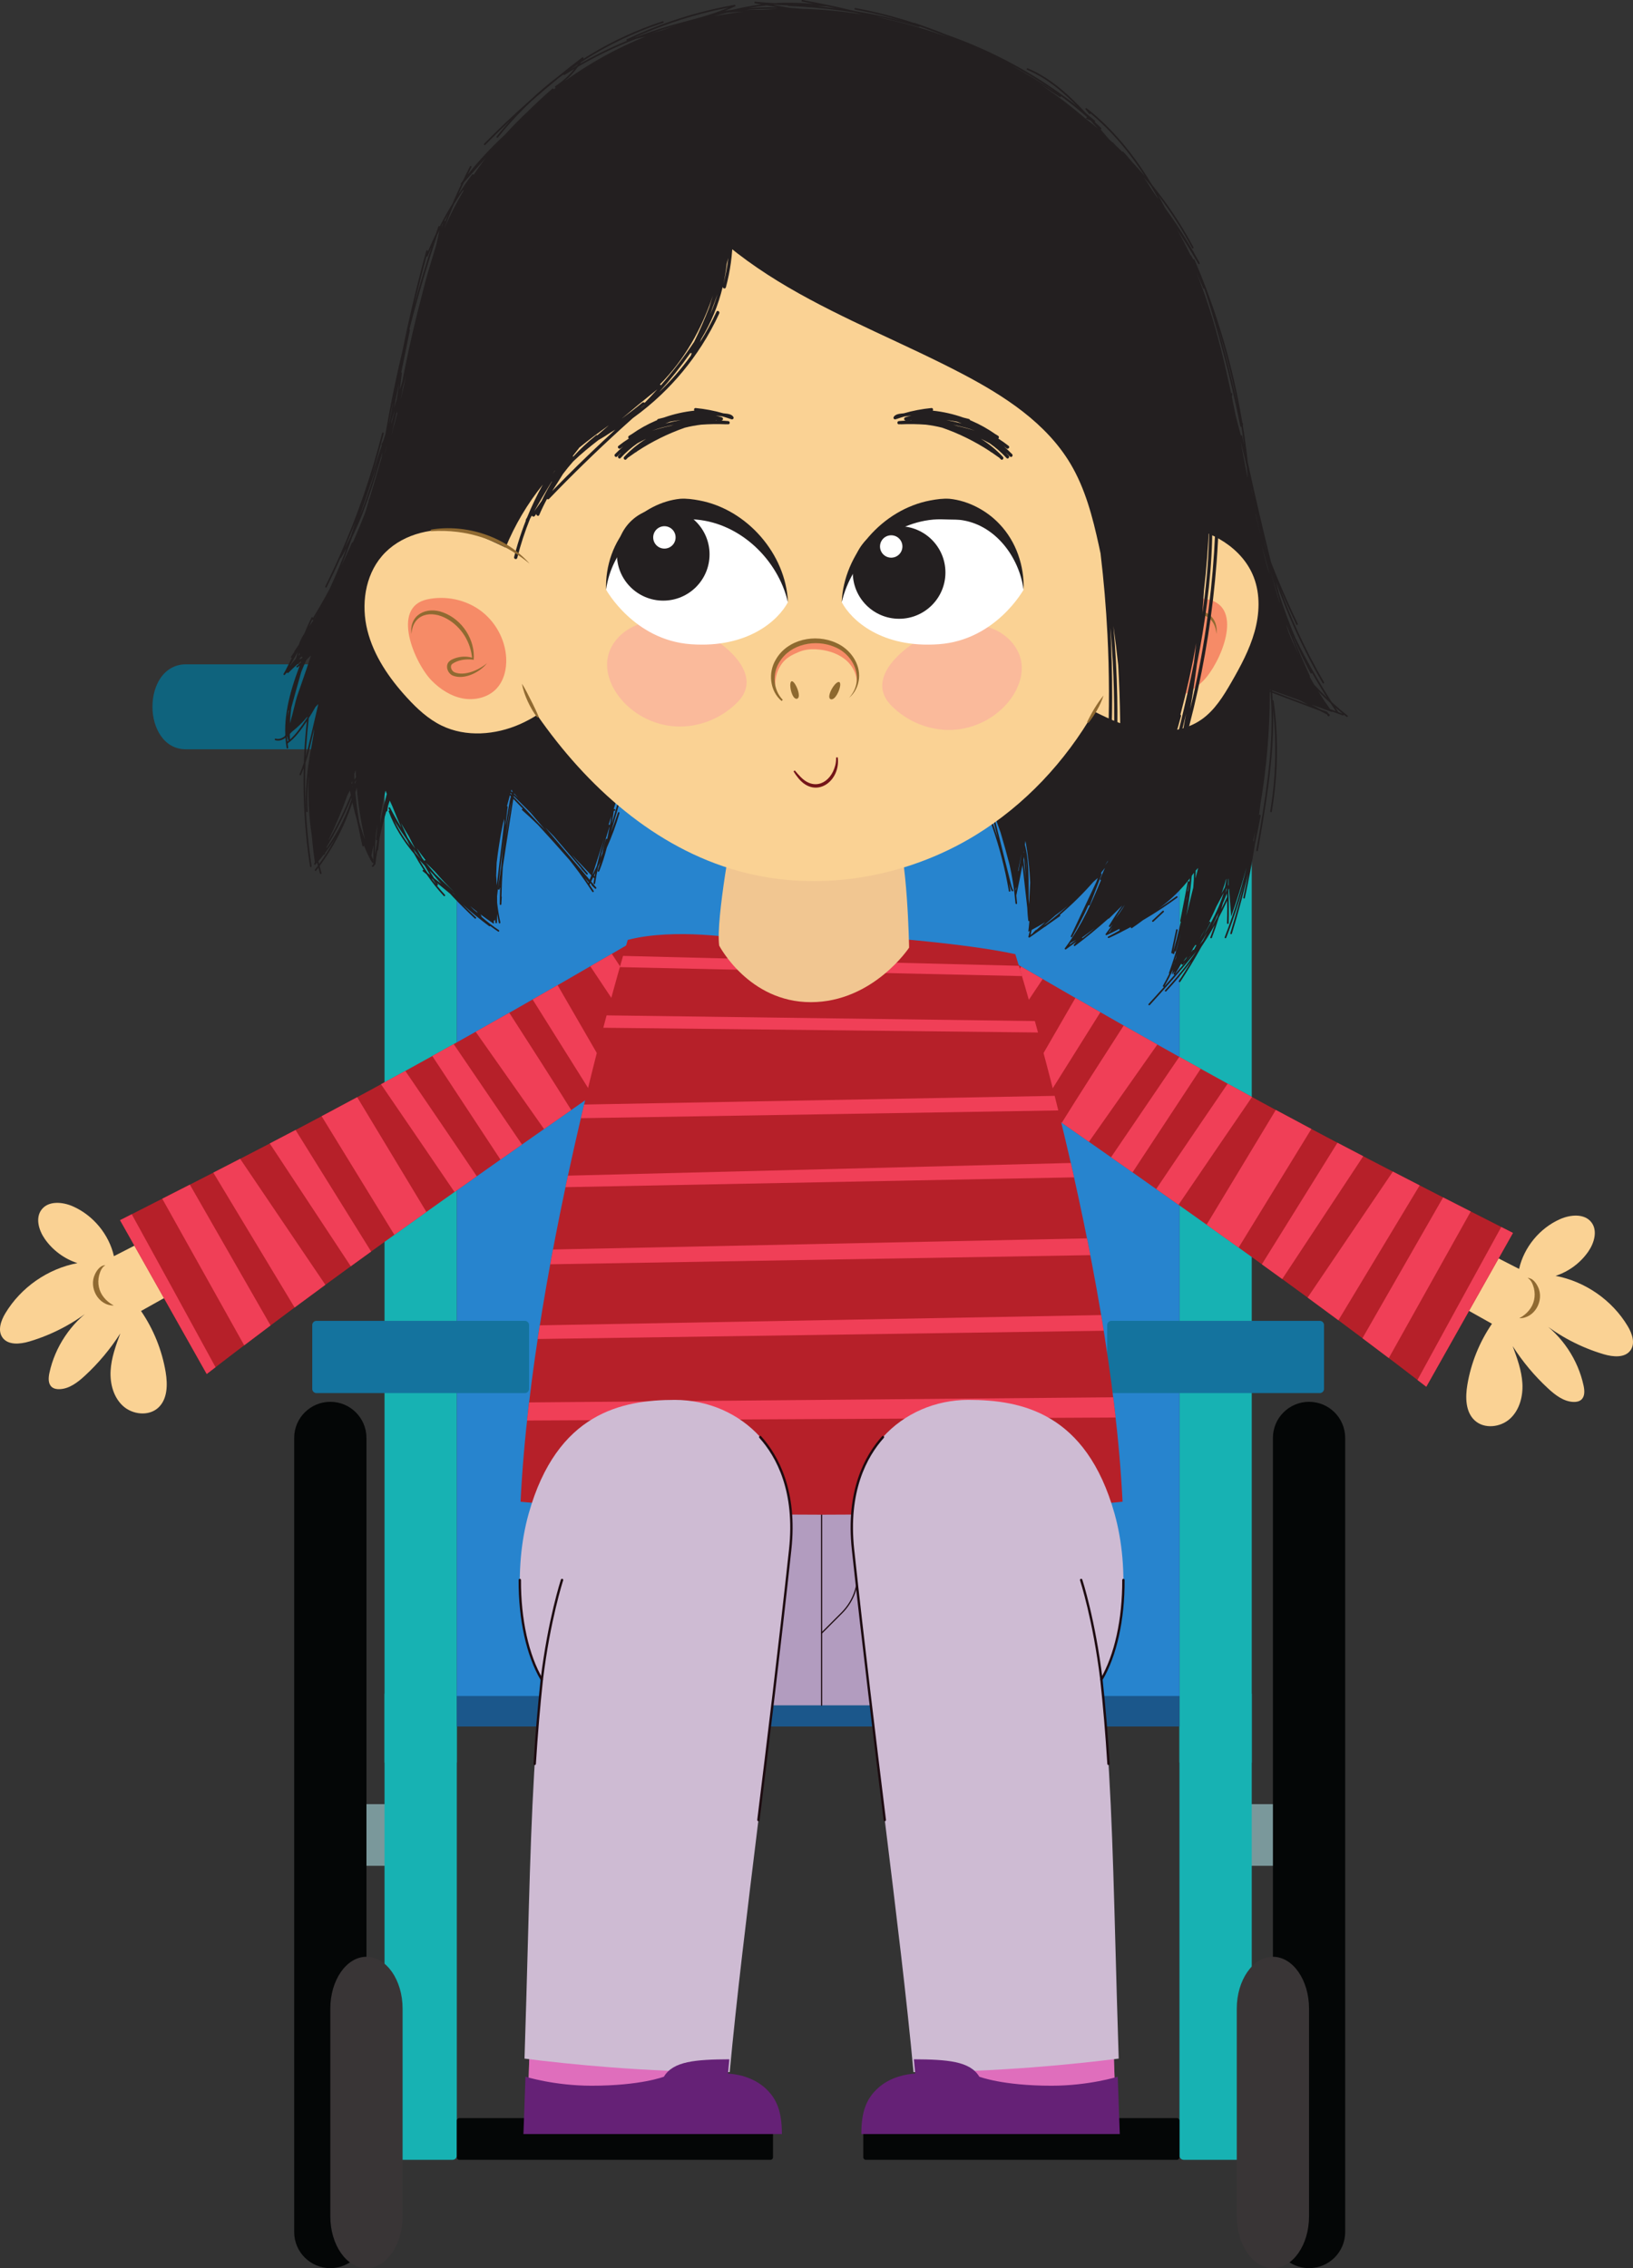 <svg width="360" height="500" viewBox="0 0 360 500" fill="none" xmlns="http://www.w3.org/2000/svg">
<rect x="0" y="0" width="360" height="500" fill="#333333" stroke="none"/>
<g clip-path="url(#clip0_602_24320)">
<path d="M90.836 411.308H77.233V397.715H90.836V411.308Z" fill="#7A989B"/>
<path d="M284.561 411.308H270.958V397.715H284.561V411.308Z" fill="#7A989B"/>
<path d="M72.82 309.022C68.42 309.022 64.853 312.586 64.853 316.982V492.04C64.853 496.436 68.42 500 72.82 500C77.22 500 80.786 496.436 80.786 492.04V316.982C80.786 312.586 77.22 309.022 72.82 309.022Z" fill="#040606"/>
<path d="M100.702 388.558H84.769V163.77H40.954C33.037 163.77 33.037 147.85 40.954 147.85H90.744C96.244 147.85 100.702 152.305 100.702 157.8V388.558Z" fill="#17B2B3"/>
<path d="M73.442 155.809C73.442 153.453 74.054 151.234 75.16 149.562C75.609 148.886 76.133 148.313 76.717 147.849L78.287 147.85L77.49 146.446H40.953C38.659 146.446 36.661 147.554 35.327 149.562C34.221 151.234 33.609 153.453 33.609 155.809C33.609 160.463 36.132 165.174 40.953 165.174H77.49L78.287 163.77L76.706 163.753C74.551 162.007 73.442 158.895 73.442 155.809Z" fill="#0F637D"/>
<path d="M275.95 388.558H260.017V163.77H216.202C208.285 163.77 208.285 147.85 216.202 147.85H265.992C271.492 147.85 275.95 152.305 275.95 157.8V388.558Z" fill="#17B2B3"/>
<path d="M248.69 155.809C248.69 153.453 249.302 151.234 250.408 149.562C250.857 148.886 251.381 148.313 251.965 147.849L253.535 147.85L252.738 146.446H216.202C213.907 146.446 211.909 147.554 210.576 149.562C209.469 151.234 208.857 153.453 208.857 155.809C208.857 160.463 211.38 165.174 216.202 165.174H252.738L253.535 163.77L251.953 163.753C249.8 162.007 248.69 158.895 248.69 155.809Z" fill="#0F637D"/>
<path d="M260.942 476.119H275.027C275.537 476.119 275.95 475.706 275.95 475.196V373.56C275.95 373.05 275.537 372.637 275.027 372.637H260.942C260.432 372.637 260.018 373.05 260.018 373.56V475.196C260.018 475.706 260.432 476.119 260.942 476.119Z" fill="#17B2B3"/>
<path d="M99.778 476.119H85.693C85.183 476.119 84.769 475.706 84.769 475.196V373.56C84.769 373.05 85.183 372.637 85.693 372.637H99.778C100.288 372.637 100.702 373.05 100.702 373.56V475.196C100.702 475.706 100.288 476.119 99.778 476.119Z" fill="#17B2B3"/>
<path d="M260.032 380.597H100.703V372.637H260.032V380.597Z" fill="#1B578B"/>
<path d="M260.032 373.876H100.703V167.75H260.032V373.876Z" fill="#2784CE"/>
<path d="M169.855 466.923H101.257C100.951 466.923 100.702 467.171 100.702 467.477V475.565C100.702 475.871 100.951 476.119 101.257 476.119H169.855C170.161 476.119 170.409 475.871 170.409 475.565V467.477C170.409 467.171 170.161 466.923 169.855 466.923Z" fill="#040606"/>
<path d="M190.865 466.923H259.463C259.769 466.923 260.018 467.171 260.018 467.477V475.565C260.018 475.871 259.769 476.119 259.463 476.119H190.865C190.559 476.119 190.311 475.871 190.311 475.565V467.477C190.311 467.171 190.559 466.923 190.865 466.923Z" fill="#040606"/>
<path d="M80.786 431.361C85.186 431.361 88.753 436.483 88.753 442.801V488.56C88.753 494.878 85.186 500 80.786 500C76.387 500 72.82 494.878 72.82 488.56V442.801C72.82 436.483 76.387 431.361 80.786 431.361Z" fill="#393536"/>
<path d="M288.584 309.022C292.983 309.022 296.55 312.586 296.55 316.982V492.04C296.55 496.436 292.983 500 288.584 500C284.184 500 280.617 496.436 280.617 492.04V316.982C280.617 312.586 284.184 309.022 288.584 309.022Z" fill="#040606"/>
<path d="M280.617 431.361C276.217 431.361 272.65 436.483 272.65 442.801V488.56C272.65 494.878 276.217 500 280.617 500C285.016 500 288.583 494.878 288.583 488.56V442.801C288.583 436.483 285.016 431.361 280.617 431.361Z" fill="#393536"/>
<path d="M115.711 307.097H69.761C69.25 307.097 68.836 306.683 68.836 306.173V292.1C68.836 291.59 69.25 291.176 69.761 291.176H115.711C116.221 291.176 116.635 291.59 116.635 292.1V306.173C116.635 306.683 116.221 307.097 115.711 307.097Z" fill="#14739E"/>
<path d="M245.009 307.097H290.959C291.47 307.097 291.884 306.683 291.884 306.173V292.1C291.884 291.59 291.47 291.176 290.959 291.176H245.009C244.499 291.176 244.084 291.59 244.084 292.1V306.173C244.084 306.683 244.499 307.097 245.009 307.097Z" fill="#14739E"/>
<path d="M36.547 271.062C32.737 273.012 28.927 274.963 25.117 276.914C24.028 272.123 20.573 267.93 16.078 265.939C13.796 264.929 10.705 264.661 9.177 266.633C7.756 268.467 8.537 271.185 9.859 273.092C11.595 275.596 14.171 277.507 17.071 278.445C10.532 279.677 4.597 283.809 1.175 289.512C0.199 291.139 -0.555 293.292 0.54 294.842C1.773 296.586 4.413 296.331 6.462 295.724C11.549 294.216 16.332 291.694 20.449 288.349C15.612 291.688 12.12 296.917 10.891 302.661C10.66 303.741 10.579 305.05 11.424 305.763C11.894 306.159 12.549 306.262 13.164 306.235C15.294 306.143 17.123 304.738 18.691 303.293C21.69 300.529 24.329 297.376 26.522 293.938C25.54 296.603 24.547 299.316 24.384 302.151C24.222 304.986 25.009 308.012 27.104 309.93C29.2 311.847 32.756 312.253 34.862 310.346C36.94 308.464 36.982 305.232 36.519 302.467C35.714 297.657 33.848 293.027 31.092 289.002C35.03 286.795 38.968 284.588 42.905 282.381" fill="#FAD294"/>
<path d="M23.227 278.901C22.39 279.388 22.09 280.317 21.843 281.172C21.431 282.892 21.786 284.666 22.919 286.039C23.474 286.733 24.195 287.309 25.072 287.786C21.675 287.841 19.489 283.821 20.956 280.856C21.384 279.96 22.153 278.918 23.227 278.901Z" fill="#906A31"/>
<path d="M150.327 227.618C115.396 252.182 79.948 276.331 45.569 302.888L26.463 268.981C47.322 258.4 68.897 247.406 89.302 236.108C104.831 227.57 120.272 218.773 135.604 209.845C136.796 209.164 137.972 208.472 139.148 207.78L150.327 227.618Z" fill="#B62029"/>
<path d="M78.743 241.867C76.141 243.27 73.528 244.668 70.904 246.061L86.942 272.209C89.293 270.523 91.645 268.842 94 267.166L78.743 241.867Z" fill="#F03F57"/>
<path d="M65.158 249.099C63.265 250.093 61.368 251.083 59.47 252.072L77.328 279.146C78.824 278.059 80.322 276.977 81.819 275.896L65.158 249.099Z" fill="#F03F57"/>
<path d="M52.941 255.456C50.969 256.474 48.998 257.489 47.026 258.5L64.944 288.233C67.203 286.558 69.465 284.89 71.73 283.23L52.941 255.456Z" fill="#F03F57"/>
<path d="M59.643 292.189L41.859 261.149C39.826 262.188 37.797 263.221 35.77 264.252L53.836 296.568C55.768 295.103 57.704 293.642 59.643 292.189Z" fill="#F03F57"/>
<path d="M89.356 236.077C89.338 236.087 89.321 236.097 89.302 236.107C87.544 237.081 85.766 238.049 83.991 239.018C88.612 245.755 95.932 256.51 100.19 262.772C101.83 261.613 103.469 260.453 105.109 259.298C101.059 253.25 93.852 242.667 89.356 236.077Z" fill="#F03F57"/>
<path d="M29.044 267.671C28.185 268.107 27.32 268.546 26.463 268.981L45.569 302.888C46.218 302.387 46.868 301.893 47.517 301.394C42.384 291.959 33.812 276.347 29.044 267.671Z" fill="#F03F57"/>
<path d="M134.879 210.265C133.3 211.184 131.721 212.101 130.14 213.017L143.192 232.625C144.612 231.63 146.031 230.633 147.451 229.637C144.649 225.133 138.488 215.743 134.879 210.265Z" fill="#F03F57"/>
<path d="M122.927 217.178C121.093 218.232 119.258 219.284 117.421 220.333L130.63 241.412C132.127 240.366 133.622 239.321 135.118 238.275L122.927 217.178Z" fill="#F03F57"/>
<path d="M112.279 223.263C109.809 224.665 107.336 226.059 104.862 227.451L119.936 248.89C121.934 247.492 123.93 246.096 125.926 244.7C122.601 239.324 116.267 229.455 112.279 223.263Z" fill="#F03F57"/>
<path d="M100.021 230.165C98.45 231.042 96.877 231.919 95.304 232.792L110.326 255.627C111.906 254.516 113.488 253.407 115.069 252.299L100.021 230.165Z" fill="#F03F57"/>
<path d="M323.453 273.873C327.263 275.824 331.073 277.775 334.884 279.726C335.973 274.935 339.427 270.741 343.923 268.751C346.204 267.741 349.295 267.473 350.823 269.445C352.245 271.279 351.463 273.996 350.141 275.904C348.405 278.407 345.829 280.319 342.929 281.257C349.468 282.488 355.404 286.621 358.825 292.323C359.801 293.95 360.555 296.104 359.46 297.653C358.227 299.398 355.588 299.142 353.539 298.535C348.452 297.028 343.668 294.506 339.551 291.161C344.388 294.499 347.881 299.728 349.109 305.472C349.34 306.552 349.421 307.862 348.577 308.574C348.106 308.971 347.451 309.073 346.836 309.047C344.706 308.954 342.877 307.55 341.309 306.104C338.31 303.341 335.671 300.188 333.478 296.75C334.46 299.415 335.453 302.127 335.616 304.962C335.779 307.797 334.992 310.824 332.896 312.741C330.8 314.659 327.244 315.065 325.138 313.158C323.06 311.276 323.019 308.044 323.481 305.278C324.286 300.468 326.152 295.839 328.908 291.814C324.97 289.607 321.033 287.4 317.095 285.193" fill="#FAD294"/>
<path d="M336.774 281.714C337.61 282.201 337.911 283.129 338.157 283.985C338.569 285.704 338.215 287.478 337.081 288.852C336.526 289.545 335.805 290.121 334.928 290.598C338.325 290.654 340.512 286.633 339.044 283.668C338.616 282.773 337.848 281.73 336.774 281.714Z" fill="#906A31"/>
<path d="M209.673 230.43C244.603 254.993 280.052 279.142 314.431 305.699L333.537 271.793C312.677 261.211 291.103 250.218 270.698 238.919C255.169 230.382 239.728 221.584 224.396 212.656C223.204 211.975 222.027 211.283 220.852 210.592L209.673 230.43Z" fill="#B62029"/>
<path d="M281.257 244.679C283.859 246.082 286.472 247.481 289.096 248.873L273.059 275.021C270.708 273.335 268.355 271.654 266 269.978L281.257 244.679Z" fill="#F03F57"/>
<path d="M294.842 251.911C296.735 252.905 298.632 253.896 300.531 254.884L282.672 281.959C281.176 280.872 279.679 279.79 278.181 278.709L294.842 251.911Z" fill="#F03F57"/>
<path d="M307.059 258.269C309.031 259.287 311.002 260.301 312.973 261.313L295.056 291.046C292.797 289.371 290.535 287.703 288.27 286.043L307.059 258.269Z" fill="#F03F57"/>
<path d="M300.357 295.002L318.14 263.961C320.174 265 322.203 266.033 324.23 267.065L306.164 299.381C304.231 297.915 302.296 296.454 300.357 295.002Z" fill="#F03F57"/>
<path d="M270.644 238.889C270.662 238.9 270.679 238.909 270.698 238.919C272.456 239.893 274.234 240.861 276.009 241.831C271.388 248.568 264.068 259.322 259.81 265.585C258.17 264.425 256.531 263.266 254.891 262.11C258.941 256.063 266.148 245.479 270.644 238.889Z" fill="#F03F57"/>
<path d="M330.956 270.482C331.815 270.918 332.679 271.358 333.537 271.793L314.431 305.699C313.782 305.199 313.132 304.705 312.483 304.205C317.616 294.771 326.188 279.158 330.956 270.482Z" fill="#F03F57"/>
<path d="M225.121 213.078C226.699 213.996 228.279 214.914 229.86 215.83L216.808 235.438C215.387 234.442 213.968 233.445 212.549 232.449C215.351 227.945 221.511 218.556 225.121 213.078Z" fill="#F03F57"/>
<path d="M237.073 219.99C238.907 221.044 240.742 222.096 242.579 223.145L229.37 244.225C227.874 243.179 226.378 242.133 224.882 241.088L237.073 219.99Z" fill="#F03F57"/>
<path d="M247.721 226.075C250.191 227.477 252.664 228.872 255.138 230.263L240.064 251.702C238.067 250.304 236.07 248.908 234.074 247.513C237.399 242.137 243.733 232.268 247.721 226.075Z" fill="#F03F57"/>
<path d="M259.979 232.977C261.55 233.855 263.123 234.731 264.696 235.605L249.674 258.439C248.093 257.328 246.512 256.22 244.931 255.111L259.979 232.977Z" fill="#F03F57"/>
<path d="M120.735 314.396C120.464 321.316 120.313 328.232 120.313 335.073C120.313 340.733 121.521 346.421 123.906 351.977C130.145 366.525 144.756 375.926 161.133 375.926H201.102C217.478 375.926 232.09 366.525 238.328 351.977C240.713 346.421 241.921 340.733 241.921 335.073C241.921 328.201 241.769 321.287 241.497 314.396C232.52 315.398 206.824 317.987 181.117 317.987C155.408 317.987 129.709 315.397 120.735 314.396Z" fill="#B29CBF"/>
<path d="M181.117 376.057C181.045 376.057 180.986 375.998 180.986 375.925V317.987C180.986 317.914 181.045 317.855 181.117 317.855C181.189 317.855 181.248 317.914 181.248 317.987V375.925C181.248 375.998 181.189 376.057 181.117 376.057Z" fill="#1D0B10"/>
<path d="M181.125 360.137C181.091 360.137 181.057 360.124 181.032 360.098C180.981 360.047 180.981 359.964 181.032 359.913L185.495 355.449C187.724 353.219 188.952 350.255 188.952 347.103V317.987C188.952 317.915 189.011 317.856 189.083 317.856C189.156 317.856 189.215 317.915 189.215 317.987V347.103C189.215 350.325 187.959 353.355 185.68 355.635L181.218 360.098C181.192 360.124 181.158 360.137 181.125 360.137Z" fill="#1D0B10"/>
<path d="M223.831 210.345C214.59 208.302 198.691 207.007 198.691 207.007L163.836 207.029C163.248 206.92 148.777 204.478 138.389 207.199C138.389 207.199 117.442 276.164 114.76 331.043C114.76 331.043 141.283 333.907 181.117 333.907C220.948 333.907 247.472 331.043 247.472 331.043C244.779 276.66 223.831 210.345 223.831 210.345Z" fill="#B62029"/>
<path d="M124.666 261.703L236.777 259.54C236.538 258.473 236.299 257.419 236.06 256.373L125.207 259.168C125.026 260.008 124.845 260.853 124.666 261.703Z" fill="#F03F57"/>
<path d="M118.535 295.176L243.317 293.355C243.133 292.201 242.944 291.05 242.752 289.902L119.001 292.164C118.842 293.167 118.687 294.171 118.535 295.176Z" fill="#F03F57"/>
<path d="M121.907 275.444C121.703 276.526 121.501 277.614 121.3 278.705L240.362 276.691C240.121 275.45 239.878 274.218 239.631 272.993L121.907 275.444Z" fill="#F03F57"/>
<path d="M128.767 243.491C128.531 244.481 128.294 245.481 128.056 246.498L233.304 244.791C233.035 243.7 232.767 242.626 232.502 241.573L128.767 243.491Z" fill="#F03F57"/>
<path d="M245.412 308.026L116.642 309.156C116.484 310.488 116.334 311.818 116.191 313.145L245.94 312.486C245.773 311.001 245.597 309.514 245.412 308.026Z" fill="#F03F57"/>
<path d="M136.645 213.197L225.296 215.172C225.039 214.304 224.812 213.547 224.617 212.904L137.352 210.723C137.144 211.446 136.907 212.271 136.645 213.197Z" fill="#F03F57"/>
<path d="M133.002 226.563L228.833 227.609C228.595 226.74 228.364 225.902 228.138 225.087L133.724 223.833C133.489 224.717 133.249 225.622 133.002 226.563Z" fill="#F03F57"/>
<path d="M161.724 181.809C161.724 181.809 157.753 202.556 158.547 208.451C158.547 208.451 165.015 220.922 178.743 220.922C192.472 220.922 200.414 208.905 200.414 208.905C200.414 208.905 200.073 188.385 197.464 182.943L161.724 181.809Z" fill="#F1C691"/>
<path d="M295.032 156.976C295.027 156.966 295.027 156.956 295.019 156.945C294.793 156.609 294.569 156.27 294.346 155.933C294.886 156.406 295.434 156.87 295.99 157.326C295.67 157.211 295.351 157.092 295.032 156.976ZM290.588 152.368C291.474 153.28 292.387 154.166 293.326 155.025C293.706 155.611 294.09 156.194 294.479 156.774C294.061 156.622 293.641 156.47 293.223 156.316C292.297 155.022 291.419 153.706 290.588 152.368ZM288.361 155.331C285.718 154.335 283.075 153.339 280.432 152.342C280.427 152.286 280.424 152.23 280.419 152.173C282.477 152.919 284.534 153.663 286.591 154.409C287.181 154.716 287.771 155.024 288.361 155.331ZM279.937 152.155C279.937 152.103 279.939 152.052 279.938 152L280.051 152.04C280.056 152.094 280.059 152.149 280.064 152.203C280.022 152.187 279.98 152.171 279.937 152.155ZM276.384 185.548C276.385 185.459 276.326 185.395 276.254 185.371C276.414 184.667 276.573 183.962 276.723 183.255C276.613 184.02 276.503 184.785 276.384 185.548ZM276.18 186.598C276.238 186.311 276.298 186.024 276.354 185.737C276.342 185.809 276.33 185.882 276.318 185.954C276.273 186.169 276.227 186.383 276.18 186.598ZM270.789 195.265C270.768 194.814 270.737 194.365 270.71 193.915C270.726 193.824 270.742 193.734 270.758 193.643C270.795 194.114 270.832 194.585 270.869 195.057C270.842 195.126 270.816 195.195 270.789 195.265ZM270.519 197.734C270.516 197.738 270.514 197.739 270.512 197.744C270.105 198.65 269.673 199.545 269.231 200.434C269.355 199.985 269.475 199.535 269.59 199.084C269.666 198.909 269.746 198.736 269.821 198.56C270.051 198.022 270.27 197.48 270.492 196.939C270.5 197.204 270.512 197.469 270.519 197.734ZM258.597 213.754C258.505 214.124 258.414 214.493 258.323 214.862C258.563 214.607 258.796 214.345 259.031 214.085C258.925 214.26 258.822 214.437 258.716 214.611C258.612 214.783 258.833 214.94 258.97 214.848C258.218 215.72 257.459 216.587 256.695 217.45C257.377 216.244 258.011 215.01 258.597 213.754ZM258.825 212.291C258.829 212.308 258.834 212.323 258.843 212.338C258.796 212.444 258.75 212.55 258.703 212.655C258.743 212.534 258.785 212.412 258.825 212.291ZM261.651 197.76C261.662 197.763 261.673 197.763 261.685 197.764C261.62 198.134 261.548 198.502 261.48 198.871C261.538 198.501 261.597 198.131 261.651 197.76ZM250.739 203.134C250.845 203.082 250.948 203.026 251.053 202.972C250.88 203.071 250.707 203.17 250.533 203.268C250.602 203.223 250.671 203.179 250.739 203.134ZM245.91 202.451C246.562 201.432 247.244 200.432 247.959 199.457C247.809 199.719 247.656 199.979 247.502 200.239C247.009 201.002 246.48 201.742 245.91 202.451ZM238.598 206.844C238.598 206.783 238.571 206.723 238.524 206.687C239.466 205.996 240.407 205.305 241.348 204.615C240.552 205.282 239.749 205.941 238.934 206.586C238.823 206.673 238.709 206.757 238.598 206.844ZM243.583 190.76C243.827 190.41 244.066 190.057 244.3 189.7C244.256 189.802 244.211 189.904 244.166 190.006C243.975 190.26 243.777 190.509 243.583 190.76ZM230.421 203.28C229.772 203.851 229.123 204.423 228.474 204.995C228.421 204.979 228.362 204.987 228.311 205.039C228.106 205.253 227.901 205.466 227.697 205.68C227.673 205.705 227.66 205.732 227.653 205.758C227.492 205.871 227.331 205.984 227.17 206.097C227.265 205.729 227.358 205.36 227.445 204.99C228.458 204.457 229.452 203.888 230.421 203.28ZM225.759 188.887C225.875 190.513 225.991 192.139 226.107 193.764C225.95 192.355 225.792 190.945 225.635 189.535C225.676 189.319 225.719 189.104 225.759 188.887ZM223.909 196.309C223.895 196.201 223.88 196.094 223.865 195.986C223.877 195.975 223.888 195.962 223.896 195.945C223.965 195.795 224.023 195.642 224.081 195.489C224.023 195.762 223.968 196.036 223.909 196.309ZM124.496 17.881C125.592 16.941 126.58 15.878 127.432 14.713C131.009 12.637 134.723 10.799 138.55 9.23C139.108 9.001 139.669 8.779 140.232 8.562C140.922 8.399 141.61 8.229 142.296 8.051C135.996 10.59 130.005 13.908 124.496 17.881ZM134.453 181.868C134.391 181.777 134.233 181.748 134.157 181.849C134.365 181.204 134.573 180.558 134.781 179.913C134.677 180.565 134.567 181.217 134.453 181.868ZM133.632 184.613C133.771 184.153 133.913 183.694 134.056 183.235C134.129 183.002 134.202 182.769 134.275 182.537C134.314 182.413 134.351 182.286 134.401 182.164C134.372 182.323 134.346 182.483 134.316 182.642C134.176 183.406 134.022 184.167 133.858 184.926C133.769 184.865 133.616 184.878 133.566 185.012C133.188 186.024 132.933 187.071 132.79 188.141C132.646 188.479 132.498 188.814 132.351 189.15C132.741 187.627 133.176 186.115 133.632 184.613ZM131.091 193.191C131.045 193.137 130.999 193.084 130.953 193.03C131.049 192.83 131.145 192.629 131.241 192.428C131.19 192.682 131.137 192.936 131.091 193.191ZM113.266 175.481C114.499 176.696 115.726 177.916 116.949 179.14C117.966 180.337 118.983 181.533 119.999 182.73C120.059 182.8 120.119 182.871 120.179 182.941C119.847 182.6 119.518 182.255 119.182 181.92C119.067 181.805 118.949 181.696 118.834 181.583C117.779 180.442 116.72 179.304 115.65 178.176C114.853 177.335 114.042 176.505 113.236 175.671C113.246 175.608 113.256 175.544 113.266 175.481ZM111.496 184.521C111.748 182.493 112.043 180.47 112.393 178.457C112.498 177.859 112.601 177.253 112.727 176.652C112.469 178.273 112.208 179.893 111.955 181.514C111.799 182.516 111.65 183.519 111.496 184.521ZM110.272 195.226C110.262 195.216 110.253 195.206 110.242 195.199C110.256 195.104 110.27 195.008 110.284 194.912C110.28 195.017 110.276 195.121 110.272 195.226ZM109.508 195.168C109.478 194.436 109.435 193.704 109.39 192.973C109.414 192.037 109.448 191.101 109.493 190.166C109.826 187.301 110.284 184.451 110.871 181.626C110.965 181.247 111.062 180.869 111.164 180.491C111.156 180.801 111.148 181.111 111.141 181.421C110.913 183.337 110.685 185.254 110.458 187.17C110.142 189.836 109.825 192.502 109.508 195.168ZM105.298 201.231C105.042 201.026 104.785 200.822 104.529 200.617C104.228 200.331 103.931 200.042 103.637 199.751C104.128 200.158 104.625 200.558 105.128 200.95L105.298 201.231ZM96.169 195.021C95.8 194.557 95.443 194.085 95.094 193.606C95.224 193.713 95.355 193.821 95.485 193.928C95.712 194.292 95.937 194.659 96.169 195.021ZM89.232 184.926C88.369 183.655 87.596 182.324 86.941 180.937C87.833 182.372 88.763 183.784 89.724 185.174C89.944 185.63 90.168 186.083 90.398 186.534C89.997 186.007 89.605 185.474 89.232 184.926ZM90.079 184.262C90.548 185.209 91.033 186.148 91.528 187.081C90.961 186.288 90.409 185.484 89.873 184.669C89.364 183.604 88.878 182.527 88.409 181.442C88.941 182.397 89.499 183.336 90.079 184.262ZM70.35 190.466C70.296 190.254 70.249 190.041 70.197 189.829C70.602 189.361 70.994 188.881 71.376 188.395C71.468 188.439 71.592 188.418 71.623 188.291C71.65 188.182 71.681 188.074 71.708 187.965C72.535 186.882 73.305 185.756 74.014 184.593C73.431 185.691 72.808 186.769 72.145 187.82C71.576 188.722 70.976 189.603 70.35 190.466ZM68.715 161.463C68.3 163.239 67.898 165.022 67.397 166.776C67.432 165.988 67.472 165.2 67.523 164.413C67.654 162.375 67.839 160.341 68.072 158.312C68.589 157.506 69.082 156.685 69.548 155.847C69.752 155.633 69.955 155.419 70.159 155.205C70.136 155.326 70.112 155.448 70.09 155.57C69.631 157.534 69.173 159.498 68.715 161.463ZM65.695 161.103C65.159 161.794 64.578 162.457 63.92 163.034C63.9 162.627 63.887 162.22 63.881 161.813C64.049 161.644 64.209 161.473 64.363 161.308C65.61 160.329 66.749 159.213 67.754 157.986C67.744 158.068 67.733 158.15 67.724 158.233C67.087 159.219 66.413 160.179 65.695 161.103ZM63.266 162.386C63.289 162.366 63.312 162.345 63.336 162.325C63.397 162.656 63.476 162.985 63.577 163.309C63.504 163.367 63.431 163.426 63.356 163.482C63.316 163.117 63.287 162.752 63.266 162.386ZM68.834 136.595C68.875 136.719 69.071 136.784 69.161 136.637C69.383 136.275 69.602 135.91 69.821 135.546C69.72 135.737 69.62 135.929 69.517 136.12C69.131 136.698 68.64 137.376 68.141 138.087C68.364 137.586 68.595 137.089 68.834 136.595ZM77.61 118.473C78.461 116.725 79.236 114.94 79.946 113.13C81.286 109.713 82.406 106.213 83.444 102.692C83.737 101.698 84.024 100.702 84.307 99.705C84.243 100.112 84.179 100.52 84.117 100.927C83.262 103.871 82.389 106.808 81.5 109.741C81.419 109.945 81.341 110.15 81.259 110.354C81.237 110.411 81.246 110.459 81.273 110.495C81.146 110.91 81.024 111.327 80.897 111.742C80.757 112.199 80.616 112.656 80.475 113.112C79.656 115.197 78.799 117.266 77.905 119.32C77.866 119.408 77.827 119.495 77.789 119.583C77.713 119.541 77.617 119.55 77.573 119.652C76.839 121.359 76.068 123.05 75.262 124.725C76.102 122.663 76.886 120.578 77.61 118.473ZM76.025 120.768C76.626 119.371 77.213 117.969 77.776 116.556C77.971 116.066 78.156 115.572 78.346 115.08C78.004 116.178 77.645 117.27 77.272 118.358C76.874 119.171 76.459 119.974 76.025 120.768ZM79.856 111.058C79.854 111.054 79.854 111.049 79.851 111.046C79.9 110.909 79.951 110.773 80 110.636C79.952 110.776 79.904 110.917 79.856 111.058ZM83.271 102.013C82.769 103.734 82.25 105.448 81.695 107.153C80.967 109.395 80.178 111.619 79.294 113.806C80.316 110.823 81.329 107.838 82.33 104.848C82.645 103.904 82.957 102.958 83.271 102.013ZM85.898 92.47C86.144 91.127 86.403 89.787 86.668 88.448C86.651 88.543 86.634 88.637 86.618 88.731C86.488 89.517 86.369 90.305 86.244 91.091C86.11 91.745 85.976 92.398 85.841 93.052C85.806 93.159 85.771 93.267 85.736 93.374C85.79 93.073 85.843 92.771 85.898 92.47ZM94.001 56.563C94.089 56.605 94.22 56.586 94.269 56.468C94.544 55.8 94.83 55.137 95.124 54.477C94.517 56.35 93.927 58.23 93.358 60.115C92.625 62.542 91.925 64.978 91.254 67.423C91.468 66.515 91.678 65.606 91.899 64.7C92.563 61.978 93.268 59.267 94.001 56.563ZM98.158 48.78C98.128 48.715 98.055 48.676 97.981 48.68C98.236 48.211 98.492 47.743 98.755 47.279C98.553 47.778 98.354 48.278 98.158 48.78ZM102.255 40.222C103.845 38.428 105.437 36.637 107.043 34.858C106.131 36.061 105.254 37.289 104.413 38.543C104.381 38.421 104.179 38.352 104.076 38.49C103.009 39.918 101.994 41.384 101.021 42.878C101.423 41.988 101.834 41.103 102.255 40.222ZM129.788 194.522C129.77 194.572 129.751 194.623 129.733 194.673C129.472 194.289 129.205 193.91 128.938 193.53C129.219 193.862 129.507 194.189 129.788 194.522ZM122.109 184.359C123.339 185.798 124.57 187.239 125.801 188.678C126.574 189.583 127.347 190.487 128.12 191.392C128.114 191.439 128.125 191.489 128.166 191.534C128.54 191.942 128.914 192.35 129.289 192.759C129.445 192.929 129.688 192.679 129.541 192.507C128.378 191.146 127.214 189.785 126.051 188.425C126.245 188.627 126.442 188.827 126.636 189.029C127.648 190.085 128.653 191.148 129.659 192.211C129.892 192.46 130.125 192.71 130.357 192.959C130.237 193.289 130.117 193.619 129.997 193.949C128.092 191.706 126.187 189.465 124.282 187.223C122.917 185.616 121.552 184.009 120.186 182.403C120.828 183.054 121.469 183.705 122.109 184.359ZM117.141 178.818C117.027 178.684 116.913 178.55 116.799 178.416C117.132 178.772 117.464 179.128 117.796 179.485C117.597 179.285 117.397 179.084 117.197 178.884C117.178 178.862 117.16 178.84 117.141 178.818ZM113.358 174.913L114.194 175.898C113.908 175.615 113.622 175.333 113.336 175.051C113.343 175.005 113.35 174.959 113.358 174.913ZM111.917 177.883C111.929 177.776 111.851 177.72 111.765 177.713C111.966 176.912 112.181 176.114 112.403 175.318C112.478 175.394 112.552 175.472 112.626 175.549C112.443 176.235 112.305 176.934 112.18 177.631C111.92 179.07 111.692 180.515 111.483 181.962C111.487 181.782 111.492 181.601 111.497 181.421C111.637 180.242 111.777 179.062 111.917 177.883ZM93.6 190.812C94.007 191.512 94.418 192.209 94.841 192.899C94.654 192.751 94.469 192.604 94.283 192.455C93.643 191.516 93.034 190.554 92.459 189.573C92.834 189.991 93.214 190.404 93.6 190.812ZM92.321 188.787C92.474 188.989 92.634 189.187 92.788 189.388C92.8 189.409 92.811 189.43 92.823 189.45C92.4 188.98 91.986 188.502 91.581 188.016C91.42 187.72 91.26 187.424 91.103 187.126C91.506 187.682 91.907 188.239 92.321 188.787ZM93.867 189.676C93.742 189.564 93.575 189.67 93.562 189.796C93.39 189.577 93.222 189.355 93.052 189.135C92.648 188.413 92.251 187.688 91.862 186.957C92.507 187.88 93.175 188.787 93.867 189.676ZM82.901 183.536C83.017 182.957 83.134 182.378 83.251 181.799C83.234 181.93 83.215 182.061 83.198 182.192C83.078 183.146 82.978 184.103 82.894 185.06C82.881 185.215 83.038 185.262 83.149 185.207C83.094 185.665 83.035 186.123 82.97 186.581C82.97 186.584 82.969 186.586 82.969 186.589C82.962 186.629 82.953 186.668 82.946 186.707C82.935 186.772 82.924 186.837 82.912 186.902C82.91 186.916 82.907 186.93 82.904 186.945C82.903 186.95 82.903 186.955 82.902 186.96C82.817 187.435 82.733 187.91 82.653 188.386C82.663 187.564 82.685 186.743 82.728 185.922C82.769 185.126 82.83 184.331 82.901 183.536ZM82.3 187.922C82.289 188.473 82.285 189.024 82.288 189.574C82.288 189.576 82.289 189.579 82.289 189.581C82.287 189.561 82.284 189.54 82.274 189.518C82.138 189.218 82.01 188.915 81.878 188.613C82.039 187.817 82.199 187.021 82.359 186.225C82.332 186.79 82.311 187.356 82.3 187.922ZM72.049 186.668C72.873 185.294 73.659 183.898 74.4 182.478C75.517 180.341 76.536 178.152 77.46 175.925C77.476 176.002 77.495 176.079 77.511 176.157C77.138 177.304 76.714 178.435 76.234 179.543C75.148 182.051 73.801 184.447 72.219 186.678C72.132 186.802 72.039 186.923 71.95 187.047C71.983 186.92 72.014 186.794 72.049 186.668ZM70.306 154.427C70.298 154.471 70.29 154.516 70.281 154.56C70.253 154.589 70.224 154.619 70.196 154.649C70.234 154.576 70.269 154.501 70.306 154.427ZM68.378 157.19C68.308 157.305 68.235 157.417 68.164 157.53C68.167 157.507 68.17 157.482 68.173 157.458C68.241 157.369 68.31 157.28 68.378 157.19ZM63.602 156.627C63.63 156.647 63.662 156.658 63.696 156.663C63.583 157.145 63.477 157.629 63.395 158.118C63.451 157.619 63.52 157.122 63.602 156.627ZM78.155 171.858C78.134 171.462 78.112 171.066 78.097 170.67C78.192 170.349 78.288 170.029 78.381 169.707C78.402 170.257 78.438 170.805 78.471 171.354C78.365 171.521 78.26 171.69 78.155 171.858ZM72.575 184.881C74.086 181.76 75.428 178.557 76.589 175.29C76.708 175.066 76.822 174.839 76.945 174.617C77.009 174.5 77.079 174.387 77.143 174.271C77.205 174.612 77.27 174.952 77.338 175.292C77.017 176.08 76.687 176.864 76.342 177.641C75.186 180.242 73.888 182.78 72.466 185.246C72.503 185.125 72.537 185.002 72.575 184.881ZM77.638 172.165C77.642 172.335 77.647 172.505 77.654 172.674C77.618 172.734 77.584 172.795 77.549 172.855C77.532 172.772 77.514 172.689 77.497 172.606C77.545 172.46 77.591 172.312 77.638 172.165ZM78.511 172.08C78.409 172.318 78.308 172.556 78.206 172.794C78.201 172.716 78.194 172.638 78.189 172.56C78.188 172.535 78.187 172.51 78.186 172.485C78.29 172.313 78.399 172.144 78.505 171.973C78.507 172.009 78.508 172.044 78.511 172.08ZM77.701 173.62C77.686 173.54 77.671 173.46 77.655 173.38C77.665 173.363 77.675 173.345 77.685 173.328C77.69 173.426 77.695 173.523 77.701 173.62ZM64.209 156.05C64.246 155.906 64.283 155.763 64.321 155.62C64.987 153.115 65.71 150.623 66.411 148.127C66.761 147.239 67.135 146.362 67.532 145.494C67.881 145.175 68.22 144.846 68.549 144.508C67.582 147.544 66.502 150.552 65.471 153.569C65.151 154.507 64.593 157.237 63.91 159.485C63.959 158.337 64.058 157.19 64.209 156.05ZM65.685 143.667C65.64 143.814 65.594 143.958 65.551 144.105C65.447 144.457 65.349 144.81 65.254 145.165C64.803 145.677 64.361 146.198 63.931 146.729C64.506 145.703 65.092 144.683 65.685 143.667ZM67.235 145.289C67.269 145.212 67.302 145.135 67.336 145.059C67.339 145.058 67.342 145.057 67.345 145.057C67.31 145.133 67.274 145.209 67.239 145.285C67.237 145.287 67.236 145.288 67.235 145.289ZM66.118 145.246C66.028 145.305 65.939 145.364 65.85 145.422C66.049 145.19 66.242 144.954 66.438 144.72C66.523 144.807 66.615 144.878 66.713 144.934C66.582 145.045 66.453 145.157 66.323 145.269C66.275 145.216 66.2 145.193 66.118 145.246ZM65.978 143.931C66.014 144.036 66.055 144.135 66.1 144.228C65.994 144.343 65.892 144.46 65.787 144.574C65.849 144.359 65.914 144.146 65.978 143.931ZM82.305 189.882C82.28 189.831 82.257 189.78 82.233 189.729C82.266 189.697 82.287 189.654 82.29 189.605C82.292 189.683 82.299 189.777 82.305 189.882ZM80.452 185.07C80.058 184.002 79.689 182.925 79.353 181.838C79.288 181.587 79.227 181.336 79.167 181.084C78.811 178.964 78.54 176.83 78.352 174.688C78.45 174.33 78.546 173.973 78.637 173.614C78.974 177.469 79.577 181.3 80.452 185.07ZM83.868 103.05C83.868 103.051 83.87 103.052 83.871 103.054C83.847 103.129 83.824 103.204 83.8 103.279C83.822 103.203 83.845 103.126 83.868 103.05ZM97.45 49.673C97.53 49.52 97.608 49.365 97.689 49.213C97.585 49.529 97.486 49.847 97.383 50.164C97.411 50.038 97.438 49.914 97.465 49.789C97.475 49.744 97.466 49.706 97.45 49.673ZM112.555 174.779C112.631 174.854 112.708 174.93 112.785 175.006C112.769 175.056 112.753 175.105 112.738 175.155C112.663 175.078 112.589 175 112.514 174.923C112.528 174.875 112.541 174.827 112.555 174.779ZM112.754 174.076C112.777 174.101 112.801 174.127 112.825 174.153C112.808 174.208 112.811 174.27 112.858 174.325C112.896 174.37 112.934 174.415 112.972 174.459C112.951 174.516 112.929 174.572 112.909 174.629C112.827 174.549 112.746 174.469 112.665 174.389C112.695 174.285 112.723 174.18 112.754 174.076ZM99.666 196.666C99.889 196.869 100.112 197.073 100.334 197.276C100.244 197.205 100.155 197.133 100.064 197.061C99.931 196.93 99.799 196.798 99.666 196.666ZM95.361 192.61C95.977 193.352 96.602 194.084 97.237 194.809C96.906 194.545 96.575 194.281 96.244 194.017C96.054 193.866 95.863 193.714 95.673 193.563C95.333 193.017 94.999 192.468 94.668 191.917C94.898 192.149 95.129 192.381 95.361 192.61ZM95.894 192.147C97.233 193.704 98.646 195.197 100.128 196.62C99.242 195.803 98.359 194.983 97.481 194.157C96.966 193.671 96.455 193.179 95.947 192.683C95.221 191.847 94.514 190.995 93.825 190.128C94.531 190.785 95.217 191.461 95.894 192.147ZM88.828 85.36C89.05 84.529 89.277 83.698 89.497 82.866C89.319 83.713 89.139 84.56 88.951 85.405C88.757 86.277 88.555 87.147 88.349 88.016C88.504 87.13 88.664 86.245 88.828 85.36ZM86.274 95.962C86.708 94.11 87.141 92.258 87.575 90.407C87.552 90.547 87.527 90.687 87.504 90.827C87.489 90.92 87.54 90.989 87.606 91.024C87.184 92.676 86.742 94.323 86.274 95.962ZM86.841 89.95C87.214 88.137 87.586 86.325 87.959 84.511C87.81 85.692 87.644 86.87 87.455 88.044C87.251 88.68 87.046 89.315 86.841 89.95ZM86.95 90.913C86.702 91.81 86.458 92.709 86.207 93.606C86.259 93.263 86.315 92.92 86.368 92.578C86.584 91.909 86.8 91.24 87.016 90.57C86.995 90.685 86.972 90.798 86.95 90.913ZM85.217 98.391C85.222 98.397 85.228 98.401 85.234 98.407C85.076 98.997 84.909 99.586 84.742 100.173C84.77 100.033 84.799 99.893 84.828 99.753C84.958 99.299 85.087 98.845 85.217 98.391ZM83.911 179.721C84.155 178.192 84.445 176.67 84.785 175.159C84.85 174.87 84.919 174.584 84.988 174.296C85.085 174.537 85.181 174.778 85.281 175.017C84.706 177.118 84.223 179.244 83.837 181.388C83.869 180.833 83.895 180.277 83.911 179.721ZM100.048 45.089C100.609 44.169 101.183 43.258 101.779 42.361C101.875 42.217 101.975 42.077 102.071 41.934C102.12 41.969 102.183 41.982 102.243 41.964C100.62 44.685 99.169 47.509 97.908 50.423C98.545 48.727 99.214 47.042 99.924 45.375C99.964 45.279 100.007 45.185 100.048 45.089ZM96.883 50.771C96.642 51.869 96.397 52.966 96.152 54.063C95.831 55.103 95.513 56.143 95.205 57.187C94.907 58.14 94.616 59.095 94.34 60.055C93.897 61.598 93.485 63.149 93.1 64.707C93.071 64.817 93.04 64.925 93.011 65.034C91.581 70.464 90.314 75.937 89.213 81.442C89.051 82.254 88.893 83.066 88.739 83.878C88.699 84.045 88.66 84.213 88.621 84.38C88.458 84.894 88.296 85.407 88.132 85.92C88.302 84.703 88.453 83.483 88.581 82.26C88.591 82.162 88.529 82.109 88.455 82.095C88.638 81.202 88.822 80.309 89.005 79.416C89.459 77.211 89.912 75.005 90.365 72.8C90.385 72.701 90.328 72.629 90.255 72.597C90.331 72.298 90.405 71.998 90.483 71.699C91.368 68.274 92.315 64.865 93.322 61.474C94.287 58.224 95.31 54.992 96.386 51.777C96.551 51.441 96.714 51.105 96.883 50.771ZM71.197 188.046C71.269 187.931 71.339 187.816 71.41 187.701C71.401 187.737 71.391 187.773 71.382 187.81C71.321 187.889 71.258 187.967 71.197 188.046ZM131.317 191.439C131.115 191.873 130.908 192.305 130.701 192.736C130.687 192.72 130.674 192.704 130.66 192.689C131.524 190.011 132.388 187.334 133.251 184.656C133.055 185.305 132.859 185.954 132.673 186.606C132.268 188.026 131.893 189.456 131.565 190.896C131.482 191.077 131.401 191.259 131.317 191.439ZM125.758 15.292C126.285 14.922 126.816 14.559 127.352 14.202C127.295 14.284 127.241 14.368 127.182 14.449C126.706 14.726 126.23 15.006 125.758 15.292ZM156.682 2.515C157.969 2.208 159.265 1.939 160.565 1.688C156.112 3.632 151.296 4.573 146.658 5.973C144.463 6.636 142.295 7.388 140.156 8.215C140.056 8.238 139.957 8.261 139.857 8.284C145.265 5.831 150.903 3.89 156.682 2.515ZM169.047 1.191C169.848 1.333 170.648 1.475 171.449 1.618C170.539 1.594 169.628 1.586 168.716 1.599C167.491 1.618 166.268 1.673 165.046 1.765C166.373 1.524 167.706 1.329 169.047 1.191ZM180.258 1.392C180.913 1.398 181.568 1.4 182.223 1.399C182.928 1.547 183.634 1.694 184.338 1.849C182.98 1.677 181.621 1.518 180.258 1.392ZM196.334 4.346C198.41 4.827 200.474 5.364 202.523 5.953C202.626 5.983 202.7 5.923 202.729 5.844C203.189 6.001 203.651 6.158 204.109 6.322C205.828 6.936 207.528 7.599 209.211 8.305C204.519 6.539 199.695 5.126 194.797 4.081C194.339 3.954 193.879 3.835 193.42 3.711C194.394 3.911 195.366 4.122 196.334 4.346ZM254.994 43.173C255.13 43.415 255.262 43.661 255.397 43.904C255.266 43.733 255.134 43.563 255.003 43.392C254.69 42.936 254.374 42.481 254.054 42.029C253.445 41.033 252.812 40.052 252.146 39.092C252.675 39.711 253.193 40.339 253.705 40.973C254.144 41.701 254.575 42.433 254.994 43.173ZM272.063 85.589C272.351 86.907 272.618 88.23 272.872 89.556C272.079 85.901 271.214 82.262 270.269 78.644C269.696 76.447 269.089 74.259 268.46 72.077C268.874 73.39 269.274 74.707 269.652 76.03C270.556 79.19 271.36 82.378 272.063 85.589ZM273.845 96.098C273.813 95.946 273.648 95.943 273.557 96.025C273.185 94.547 272.801 93.073 272.403 91.602C272.132 90.228 271.855 88.855 271.571 87.486C271.6 87.263 271.629 87.041 271.658 86.817C271.679 86.66 271.514 86.616 271.401 86.677C270.08 80.395 268.578 74.181 266.648 68.145C266.647 68.14 266.646 68.136 266.644 68.131C265.791 65.464 264.855 62.832 263.813 60.244C264.146 60.967 264.47 61.694 264.782 62.425C264.935 62.786 265.086 63.147 265.235 63.51C265.28 63.619 265.396 63.645 265.484 63.615C266.274 65.864 266.942 68.161 267.614 70.431C269.081 75.39 270.403 80.391 271.581 85.427C272.245 88.268 272.862 91.12 273.433 93.982C273.455 94.092 273.577 94.126 273.671 94.094C273.732 94.475 273.797 94.855 273.855 95.236C273.999 96.17 274.131 97.106 274.257 98.042C274.12 97.394 273.98 96.746 273.845 96.098ZM274.832 102.901C274.906 103.622 274.976 104.344 275.04 105.066C275.041 105.079 275.042 105.092 275.043 105.106C275.023 105.118 275.006 105.132 274.988 105.147C274.481 102.501 273.985 99.848 273.482 97.196C273.95 99.093 274.401 100.995 274.832 102.901ZM279.185 121.273C279.17 121.233 279.155 121.194 279.14 121.154C279.035 120.757 278.933 120.358 278.83 119.961C278.753 119.595 278.677 119.229 278.601 118.863C278.795 119.667 278.989 120.47 279.185 121.273C279.185 121.273 279.185 121.273 279.185 121.273ZM282.146 132.958C282.089 132.806 282.033 132.654 281.977 132.502C281.647 131.39 281.314 130.278 280.993 129.163C280.617 127.857 280.254 126.546 279.89 125.236C280.442 127.176 281.023 129.107 281.645 131.026C281.812 131.67 281.977 132.315 282.146 132.958ZM284.881 141.319C284.602 140.667 284.33 140.012 284.065 139.353C283.905 138.845 283.751 138.335 283.594 137.826C283.603 137.824 283.613 137.825 283.623 137.822C283.851 138.4 284.079 138.977 284.311 139.553C284.975 141.197 285.66 142.834 286.362 144.463C285.862 143.418 285.369 142.37 284.881 141.319ZM276.254 109.424C276.226 109.305 276.197 109.186 276.169 109.067C276.094 108.751 276.02 108.434 275.946 108.117C275.92 107.951 275.894 107.786 275.869 107.62C275.998 108.221 276.126 108.822 276.254 109.424ZM279.359 124.977C278.919 123.328 278.503 121.668 278.106 119.999C278.688 122.206 279.285 124.408 279.903 126.605C279.72 126.063 279.538 125.521 279.359 124.977ZM277.52 116.234C277.64 116.72 277.762 117.206 277.884 117.692C277.865 117.638 277.846 117.583 277.827 117.529C277.51 116.3 277.198 115.071 276.892 113.84C276.846 113.583 276.8 113.326 276.755 113.069C277.008 114.125 277.261 115.18 277.52 116.234ZM270.03 195.592C269.783 196.044 269.538 196.497 269.294 196.95C269.679 195.882 270.028 194.8 270.341 193.709C270.345 193.772 270.349 193.835 270.354 193.897C270.252 194.463 270.144 195.029 270.03 195.592ZM270.447 195.751C270.452 195.863 270.456 195.975 270.46 196.087C270.348 196.366 270.232 196.644 270.118 196.922C270.236 196.534 270.346 196.144 270.447 195.751ZM268.646 201.202C268.555 201.515 268.458 201.826 268.363 202.137C267.964 202.888 267.552 203.632 267.129 204.37C267.65 203.321 268.158 202.266 268.646 201.202ZM266.124 205.572C265.812 206.179 265.497 206.784 265.175 207.385C264.947 207.669 264.717 207.952 264.488 208.236C265.047 207.357 265.594 206.469 266.124 205.572ZM261.766 211.536C262.032 211.221 262.291 210.901 262.542 210.575L262.482 210.684C262.481 210.686 262.481 210.687 262.481 210.689C262.237 210.984 261.993 211.278 261.748 211.572C261.754 211.56 261.76 211.548 261.766 211.536ZM260.484 212.407C260.485 212.443 260.48 212.478 260.484 212.514C260.499 212.657 260.673 212.762 260.788 212.64C260.912 212.508 261.031 212.373 261.153 212.239C261.16 212.246 261.169 212.253 261.177 212.259C260.468 213.102 259.753 213.939 259.034 214.773C259.468 214.056 259.889 213.331 260.314 212.609C260.371 212.541 260.429 212.475 260.484 212.407ZM259.215 211.248C259.137 211.438 259.059 211.628 258.98 211.817C259.133 211.344 259.281 210.871 259.425 210.396C259.355 210.68 259.285 210.964 259.215 211.248ZM244.635 205.436C244.573 205.466 244.511 205.496 244.449 205.525C244.72 205.154 244.986 204.779 245.248 204.402C245.044 204.747 244.839 205.091 244.635 205.436ZM237.257 207.178C236.74 207.558 236.224 207.937 235.707 208.316C235.814 208.165 235.918 208.011 236.023 207.858C236.439 207.64 236.848 207.409 237.257 207.178ZM265.743 204.717C265.327 205.478 264.912 206.238 264.497 206.999C264.646 206.696 264.795 206.394 264.945 206.092C265.218 205.638 265.484 205.18 265.743 204.717ZM263.604 191.913C263.633 191.879 263.661 191.845 263.69 191.812C263.835 191.654 263.982 191.498 264.126 191.338C263.935 192.114 263.743 192.89 263.552 193.666C263.58 193.082 263.596 192.497 263.604 191.913ZM260.919 211.967C260.964 211.856 261.023 211.749 261.107 211.655C261.129 211.631 261.141 211.605 261.147 211.579C261.34 211.337 261.53 211.093 261.717 210.847C261.633 211.012 261.55 211.177 261.466 211.341C261.287 211.552 261.105 211.761 260.919 211.967ZM262.928 209.457C262.815 209.617 262.698 209.774 262.582 209.932C262.733 209.633 262.884 209.335 263.036 209.037C263.212 208.784 263.387 208.531 263.558 208.275C263.597 208.341 263.674 208.384 263.745 208.373C263.557 208.718 263.369 209.062 263.18 209.407C263.103 209.362 262.993 209.364 262.928 209.457ZM269.011 198.223C269.261 197.755 269.516 197.29 269.768 196.824C269.759 196.863 269.75 196.902 269.741 196.942C268.726 200.197 267.13 203.239 265.362 206.157C265.859 205.248 266.355 204.34 266.852 203.431C266.961 203.23 266.654 203.05 266.544 203.252C266.414 203.49 266.284 203.728 266.153 203.966C266.87 202.636 267.531 201.276 268.13 199.889C268.423 199.333 268.715 198.777 269.011 198.223ZM228.754 18.209C230.401 19.23 232.027 20.286 233.628 21.378C233.772 21.476 233.909 21.323 233.885 21.187C234.131 21.368 234.381 21.544 234.626 21.728C236.374 23.041 238.065 24.429 239.701 25.881C239.503 25.823 239.342 26.106 239.544 26.193L240.428 26.574C240.955 27.154 241.478 27.739 241.995 28.329C241.542 27.931 241.085 27.538 240.618 27.157C240.127 26.757 239.626 26.368 239.118 25.988C235.84 23.172 232.372 20.572 228.754 18.209ZM226.372 192.496C226.307 191.576 226.242 190.655 226.176 189.735C226.165 189.577 226.153 189.418 226.142 189.26C226.27 190.333 226.338 191.413 226.372 192.496ZM225.672 187.668C225.678 187.749 225.684 187.831 225.69 187.913C225.666 187.915 225.644 187.925 225.624 187.939C225.64 187.848 225.656 187.758 225.672 187.668ZM224.522 191.996C224.493 191.994 224.463 191.996 224.436 192.008C224.675 190.812 224.915 189.616 225.154 188.42C225.156 188.435 225.157 188.449 225.159 188.463C224.949 189.641 224.736 190.819 224.522 191.996ZM226.873 199.101C226.868 199.18 226.864 199.259 226.86 199.338C226.832 198.945 226.804 198.552 226.776 198.159C226.747 195.329 226.842 192.494 226.549 189.676C226.426 188.492 226.231 187.316 225.936 186.162C225.981 185.898 226.025 185.635 226.067 185.371C226.628 188.409 226.975 191.485 227.108 194.571C227.029 196.081 226.951 197.591 226.873 199.101ZM227.029 16.655C227.052 16.669 227.074 16.683 227.097 16.697C228.611 17.607 230.1 18.556 231.564 19.544C231.94 19.801 232.318 20.056 232.69 20.319C232.707 20.33 232.724 20.341 232.741 20.353C229.461 18.163 226.084 16.12 222.621 14.233C224.054 14.966 225.466 15.737 226.853 16.552C226.912 16.587 226.971 16.621 227.029 16.655ZM170.719 1.047C171.701 1.109 172.683 1.161 173.666 1.206C173.689 1.268 173.741 1.318 173.825 1.321C177.599 1.472 181.366 1.796 185.11 2.298C186.205 2.445 187.297 2.611 188.388 2.788C188.915 2.916 189.442 3.044 189.969 3.176C185.624 2.472 181.239 2.055 176.85 1.952C175.954 1.865 175.056 1.794 174.157 1.738C172.905 1.516 171.654 1.294 170.403 1.072C170.508 1.064 170.613 1.054 170.719 1.047ZM164.119 2.2C166.605 1.976 169.104 1.913 171.601 1.981C170.434 2.019 169.269 2.082 168.104 2.165C166.777 2.135 165.447 2.15 164.119 2.2ZM160.25 2.816C161.453 2.7 162.658 2.621 163.865 2.57C161.684 2.831 159.512 3.17 157.355 3.594C158.316 3.322 159.281 3.061 160.25 2.816ZM146.084 6.628C145.265 6.869 144.444 7.104 143.621 7.33C144.426 7.054 145.234 6.785 146.047 6.533C147.068 6.215 148.096 5.925 149.126 5.641C148.106 5.951 147.092 6.278 146.084 6.628ZM230.699 203.621C230.489 203.768 230.28 203.915 230.07 204.062C230.941 203.295 231.812 202.527 232.683 201.76C233.609 201.098 234.513 200.405 235.387 199.676C234.808 200.208 234.223 200.733 233.627 201.245C232.673 202.065 231.694 202.853 230.699 203.621ZM262.683 193.531C262.704 193.372 262.721 193.213 262.741 193.053C262.898 192.84 263.053 192.625 263.204 192.407C263.211 192.891 263.204 193.376 263.185 193.86C263.154 194.459 263.112 195.057 263.062 195.655C262.549 197.734 262.036 199.813 261.523 201.892C262.033 199.219 262.414 196.522 262.66 193.813C262.668 193.719 262.674 193.625 262.683 193.531ZM292.54 153.801C291.57 152.874 290.63 151.917 289.719 150.932C289.382 150.362 289.056 149.788 288.735 149.212C288.779 149.161 288.8 149.088 288.765 149.01C287.466 146.167 286.223 143.299 285.04 140.406C284.99 140.283 284.942 140.16 284.891 140.037C285.029 140.321 285.167 140.603 285.306 140.886C286.256 143.115 287.282 145.312 288.408 147.458C288.572 147.769 288.737 148.079 288.904 148.388C288.997 148.559 289.229 148.455 289.232 148.297C289.576 148.901 289.924 149.504 290.277 150.102C291.011 151.347 291.767 152.58 292.54 153.801ZM297.071 157.754C295.876 156.806 294.72 155.812 293.594 154.783C291.397 151.389 289.346 147.901 287.456 144.326C286.814 143.11 286.191 141.884 285.585 140.65C284.523 138.151 283.565 135.609 282.687 133.04C282.45 132.349 282.22 131.656 281.995 130.961C281.766 130.075 281.537 129.189 281.311 128.302C281.89 129.946 282.494 131.581 283.139 133.201C284.664 137.034 286.368 140.797 288.245 144.472C289.302 146.539 290.414 148.578 291.578 150.587C291.693 150.785 292.001 150.606 291.886 150.408C289.817 146.839 287.916 143.174 286.192 139.427C284.766 136.33 283.47 133.174 282.291 129.975C282.631 130.768 282.975 131.559 283.324 132.348C284.117 134.137 284.936 135.915 285.78 137.68C285.879 137.887 286.186 137.707 286.088 137.501C284.596 134.38 283.182 131.221 281.853 128.028C281.323 126.755 280.81 125.476 280.306 124.193C280.255 124.029 280.204 123.866 280.153 123.702C279.966 122.951 279.778 122.2 279.593 121.449C278.276 116.075 277.018 110.687 275.821 105.285C275.57 104.155 275.325 103.023 275.08 101.892C274.884 100.09 274.659 98.29 274.4 96.496C274.269 95.585 274.128 94.676 273.98 93.768C274.043 93.603 274.036 93.411 273.943 93.246C273.926 93.215 273.904 93.197 273.881 93.182C273.52 91.013 273.117 88.851 272.664 86.7C271.985 83.468 271.202 80.259 270.318 77.078C269.43 73.882 268.439 70.714 267.349 67.582C266.263 64.464 265.078 61.38 263.794 58.338C263.64 57.973 263.485 57.609 263.329 57.246C263.282 57.138 263.164 57.139 263.082 57.194C262.926 56.907 262.766 56.623 262.6 56.342C262.566 56.284 262.513 56.26 262.46 56.258C261.54 54.353 260.557 52.478 259.516 50.635C260.174 51.64 260.824 52.649 261.46 53.667C262.384 55.143 263.284 56.634 264.163 58.137C264.279 58.335 264.579 58.159 264.47 57.958C262.93 55.104 261.261 52.32 259.467 49.618C258.63 48.357 257.764 47.116 256.874 45.891C256.524 45.22 256.167 44.553 255.802 43.891C255.645 43.606 255.482 43.325 255.322 43.041C256.068 44.024 256.799 45.019 257.503 46.032C259.22 48.504 260.81 51.063 262.262 53.699C262.443 54.027 262.621 54.356 262.798 54.687C262.906 54.889 263.213 54.709 263.105 54.507C261.681 51.843 260.118 49.253 258.425 46.75C257.038 44.7 255.56 42.712 254.007 40.785C253.189 39.428 252.339 38.092 251.442 36.787C249.879 34.512 248.188 32.323 246.35 30.263C244.508 28.198 242.516 26.265 240.373 24.511C240.109 24.295 239.844 24.083 239.575 23.872C239.395 23.731 239.179 23.943 239.324 24.124C239.587 24.452 239.85 24.78 240.113 25.108C240.217 25.237 240.376 25.139 240.401 25.007C242.156 26.466 243.817 28.038 245.368 29.712C247.239 31.73 248.962 33.884 250.551 36.13C251.16 36.99 251.745 37.868 252.317 38.753C251.422 37.707 250.503 36.681 249.56 35.678C248.936 34.92 248.296 34.175 247.627 33.456C247.551 33.375 247.454 33.393 247.39 33.451C247.194 33.256 247.001 33.057 246.802 32.864C246.529 32.598 246.249 32.339 245.972 32.076C245.77 31.858 245.571 31.637 245.367 31.42C245.328 31.379 245.279 31.368 245.231 31.373C245.04 31.196 244.844 31.023 244.652 30.847C244.561 30.755 244.469 30.664 244.378 30.572C243.803 29.883 243.219 29.201 242.63 28.523C242.76 28.508 242.866 28.34 242.745 28.222C242.277 27.766 241.8 27.318 241.321 26.873C241.42 26.821 241.476 26.7 241.366 26.605C240.74 26.063 240.104 25.531 239.464 25.005C237.802 23.221 236.083 21.487 234.222 19.911C232.171 18.176 229.947 16.625 227.511 15.477C227.206 15.333 226.897 15.195 226.586 15.064C226.377 14.976 226.195 15.282 226.406 15.371C228.893 16.421 231.179 17.892 233.274 19.587C234.693 20.735 236.026 21.984 237.312 23.279C235.69 22.015 234.029 20.801 232.332 19.639C230.962 18.687 229.566 17.773 228.141 16.906C227.934 16.78 227.723 16.661 227.515 16.537C223.994 14.406 220.344 12.488 216.589 10.802C214.077 9.674 211.52 8.649 208.924 7.73C208.895 7.72 208.869 7.717 208.845 7.72C206.457 6.755 204.04 5.86 201.6 5.036C201.548 5.019 201.504 5.026 201.468 5.046C200.155 4.619 198.833 4.217 197.503 3.843C194.892 3.109 192.252 2.481 189.591 1.96C189.257 1.894 188.922 1.83 188.588 1.768C188.363 1.726 188.267 2.069 188.493 2.111C191.146 2.604 193.78 3.202 196.385 3.905C197.156 4.113 197.923 4.332 198.689 4.559C196.314 3.96 193.922 3.425 191.514 2.972C190.514 2.783 189.513 2.61 188.509 2.447C187.233 2.137 185.956 1.838 184.674 1.554C183.93 1.389 183.184 1.239 182.438 1.083C182.412 1.063 182.38 1.047 182.34 1.044C182.294 1.04 182.247 1.037 182.201 1.033C180.448 0.669 178.692 0.32 176.93 0.004C176.706 -0.037 176.609 0.306 176.835 0.346C177.675 0.497 178.513 0.66 179.35 0.822C177.216 0.675 175.08 0.571 172.94 0.604C172.207 0.615 171.475 0.646 170.745 0.693C169.319 0.604 167.894 0.499 166.471 0.376C166.273 0.359 166.226 0.691 166.423 0.726C166.891 0.809 167.36 0.892 167.828 0.975C166.675 1.121 165.526 1.303 164.383 1.522C163.434 1.704 162.493 1.914 161.554 2.134C160.958 2.216 160.364 2.304 159.771 2.405C160.543 2.095 161.305 1.762 162.053 1.393C162.246 1.298 162.102 1.035 161.916 1.067C155.489 2.208 149.186 4.02 143.14 6.479C141.468 7.158 139.817 7.886 138.188 8.661C138.028 8.737 138.102 8.939 138.24 8.981C136.138 9.848 134.066 10.79 132.035 11.812C130.638 12.514 129.263 13.254 127.905 14.028C127.976 13.921 128.048 13.814 128.116 13.705C128.518 13.444 128.92 13.181 129.327 12.927C131.808 11.379 134.376 9.969 137.016 8.709C139.664 7.445 142.383 6.332 145.159 5.381C145.501 5.264 145.843 5.15 146.186 5.037C146.403 4.966 146.31 4.622 146.091 4.694C143.308 5.605 140.577 6.675 137.916 7.896C135.235 9.126 132.625 10.509 130.101 12.034C129.575 12.351 129.057 12.678 128.539 13.008C128.563 12.966 128.589 12.927 128.613 12.885C128.694 12.742 128.519 12.528 128.37 12.642C126.562 14.018 124.781 15.427 123.021 16.862C122.958 16.91 122.893 16.955 122.83 17.004C120.802 18.564 118.854 20.227 116.988 21.976C115.035 23.699 113.114 25.457 111.229 27.253C109.702 28.709 108.198 30.189 106.717 31.691C106.556 31.855 106.807 32.106 106.968 31.943C108.783 30.102 110.635 28.298 112.519 26.528C111.721 27.411 110.938 28.308 110.182 29.227C109.953 29.506 109.726 29.787 109.501 30.069C109.359 30.247 109.61 30.5 109.752 30.321C111.578 28.036 113.533 25.856 115.607 23.794C116.113 23.291 116.626 22.795 117.146 22.306C119.096 20.584 121.081 18.902 123.095 17.255C123.461 16.974 123.828 16.694 124.199 16.419C124.233 16.515 124.337 16.586 124.447 16.516C125.16 16.066 125.88 15.629 126.604 15.199C125.413 16.675 123.999 17.969 122.408 19.015C122.24 19.126 122.36 19.379 122.524 19.347C122.367 19.468 122.21 19.59 122.053 19.711C122.099 19.555 121.886 19.429 121.754 19.545C119.884 21.18 118.071 22.879 116.297 24.617C114.566 26.234 112.906 27.923 111.324 29.681C109.695 31.18 108.126 32.745 106.627 34.375C105.401 35.709 104.225 37.089 103.094 38.504C103.211 38.269 103.325 38.032 103.443 37.798C103.602 37.483 103.763 37.168 103.925 36.854C104.029 36.651 103.722 36.471 103.617 36.675C103.075 37.727 102.55 38.79 102.037 39.857C101.883 40.058 101.725 40.257 101.574 40.46C101.508 40.547 101.557 40.645 101.636 40.695C101.08 41.875 100.539 43.063 100.019 44.259C99.928 44.469 99.84 44.681 99.75 44.892C98.752 46.527 97.813 48.198 96.932 49.9C96.85 49.815 96.673 49.815 96.622 49.964C96.432 50.52 96.246 51.078 96.06 51.636C95.955 51.85 95.847 52.061 95.745 52.276C95.223 53.369 94.733 54.476 94.26 55.59C94.279 55.521 94.297 55.451 94.316 55.382C94.377 55.16 94.034 55.066 93.973 55.287C92.456 60.806 91.081 66.365 89.853 71.956C89.465 73.722 89.096 75.493 88.737 77.266C88.466 78.404 88.2 79.544 87.943 80.685C87.165 84.136 86.449 87.601 85.795 91.077C85.502 92.639 85.222 94.204 84.954 95.77C84.796 96.252 84.64 96.734 84.482 97.216L84.115 97.902C84.063 97.999 84.109 98.091 84.181 98.137C83.603 99.894 83.022 101.65 82.437 103.405C82.199 104.117 81.959 104.828 81.72 105.54C81.965 104.774 82.213 104.009 82.447 103.239C83.22 100.703 83.932 98.149 84.585 95.58C84.642 95.358 84.299 95.263 84.242 95.485C83.086 100.032 81.743 104.531 80.214 108.967C78.682 113.414 76.965 117.798 75.067 122.103C74.004 124.516 72.883 126.904 71.708 129.265C71.606 129.47 71.914 129.65 72.016 129.445C73.067 127.331 74.075 125.195 75.038 123.04C75.094 123.041 75.15 123.02 75.187 122.958C75.6 122.27 75.995 121.572 76.378 120.868C76.187 121.386 76.001 121.905 75.803 122.42C74.828 124.958 73.759 127.459 72.612 129.924C72.084 130.907 71.545 131.883 70.992 132.852C70.341 133.99 69.672 135.117 68.988 136.235C68.992 136.067 68.749 135.954 68.661 136.133C68.099 137.277 67.582 138.443 67.107 139.626C66.551 140.505 66.093 141.36 65.901 142.076C65.562 142.563 65.227 143.054 64.903 143.552C64.868 143.606 64.869 143.658 64.889 143.702C64.646 144.058 64.398 144.41 64.16 144.77C64.064 144.914 64.216 145.051 64.35 145.027C63.924 145.843 63.502 146.66 63.091 147.483C63.082 147.501 63.079 147.519 63.076 147.537C62.888 147.876 62.698 148.214 62.512 148.554C62.4 148.76 62.686 148.915 62.819 148.734C62.89 148.639 62.965 148.547 63.037 148.452C63.12 148.386 63.203 148.319 63.286 148.253C63.327 148.362 63.464 148.432 63.57 148.323C64.2 147.679 64.857 147.065 65.528 146.466C65.83 146.225 66.133 145.984 66.435 145.744C66.389 145.862 66.344 145.981 66.299 146.1C66.007 146.339 65.712 146.573 65.41 146.799C65.228 146.934 65.406 147.243 65.59 147.106C65.748 146.988 65.902 146.865 66.057 146.744C65.467 148.325 64.91 149.919 64.429 151.537C63.608 154.301 63.003 157.149 62.885 160.037C62.857 160.714 62.864 161.391 62.895 162.067C62.832 162.175 62.768 162.273 62.705 162.358C62.141 162.759 61.483 163.036 60.79 162.831C60.569 162.766 60.475 163.109 60.695 163.174C61.515 163.417 62.26 163.13 62.925 162.651C62.978 163.398 63.063 164.144 63.191 164.883C63.229 165.108 63.573 165.012 63.534 164.788C63.483 164.491 63.442 164.192 63.403 163.894C65.149 162.649 66.414 160.821 67.591 159.061C67.608 159.036 67.623 159.01 67.64 158.985C67.308 162.027 67.09 165.082 66.987 168.14C66.71 168.989 66.4 169.827 66.041 170.645C65.95 170.852 66.257 171.034 66.349 170.825C66.567 170.328 66.766 169.825 66.953 169.317C66.945 169.639 66.936 169.962 66.931 170.285C66.859 174.74 67.028 179.198 67.441 183.635C67.67 186.107 67.976 188.573 68.354 191.027C68.389 191.252 68.732 191.156 68.698 190.932C68.019 186.53 67.582 182.091 67.387 177.641C67.25 174.493 67.236 171.34 67.341 168.19C67.68 167.147 67.972 166.087 68.237 165.022C68.604 163.551 68.945 162.073 69.286 160.595C69.227 161.03 69.177 161.466 69.123 161.902C68.997 162.582 68.881 163.264 68.776 163.949C68.165 167.027 67.695 170.139 67.504 173.273C67.391 175.133 67.379 176.999 67.489 178.859C67.502 179.087 67.858 179.088 67.844 178.859C67.685 176.163 67.789 173.459 68.072 170.774C67.846 175.226 68.062 179.699 68.716 184.109C68.718 184.123 68.721 184.136 68.723 184.15C68.896 186.153 69.127 188.151 69.413 190.141C69.379 190.19 69.349 190.24 69.315 190.289C69.304 190.302 69.293 190.315 69.281 190.328C69.144 190.478 69.328 190.693 69.479 190.619C69.484 190.654 69.488 190.688 69.493 190.722C69.543 190.633 69.593 190.543 69.644 190.455C69.733 190.356 69.82 190.256 69.908 190.156C69.964 190.383 70.022 190.611 70.08 190.837C69.865 191.128 69.648 191.417 69.426 191.702C69.288 191.881 69.538 192.135 69.678 191.954C69.855 191.726 70.02 191.491 70.193 191.26C70.306 191.688 70.415 192.116 70.536 192.541C70.599 192.761 70.942 192.668 70.88 192.446C70.733 191.932 70.596 191.415 70.462 190.898C71.864 188.988 73.14 186.988 74.257 184.898C75.582 182.423 76.698 179.836 77.591 177.175C77.621 177.086 77.649 176.995 77.678 176.906C77.974 178.228 78.31 179.54 78.687 180.842C78.795 181.354 78.911 181.865 79.033 182.374C79.045 182.438 79.055 182.502 79.066 182.565C79.309 183.87 79.584 185.169 79.889 186.46C79.942 186.683 80.285 186.589 80.233 186.366C80.231 186.36 80.23 186.354 80.229 186.348C80.604 187.351 81.038 188.331 81.547 189.274C81.587 189.411 81.621 189.55 81.662 189.687C81.672 189.636 81.683 189.584 81.693 189.532C81.803 189.729 81.909 189.928 82.025 190.121C82.1 190.245 82.241 190.223 82.311 190.14C82.309 190.406 82.264 190.669 82.066 190.776C81.864 190.884 82.044 191.192 82.246 191.083C82.42 190.989 82.516 190.836 82.574 190.664C82.657 190.657 82.742 190.603 82.754 190.498C82.816 189.965 82.885 189.433 82.96 188.902C83.043 188.434 83.122 187.964 83.195 187.493C83.28 187.487 83.365 187.432 83.376 187.325C83.453 186.517 83.548 185.711 83.653 184.905C83.677 184.787 83.697 184.669 83.721 184.55C84.118 182.639 84.599 180.746 85.159 178.877C85.248 178.908 85.352 178.88 85.37 178.761C85.429 178.382 85.488 178.004 85.546 177.625C85.669 177.245 85.791 176.864 85.92 176.485C86.098 176.882 86.28 177.277 86.467 177.67C87.105 179.27 87.767 180.86 88.464 182.435C87.594 181.005 86.768 179.549 85.995 178.064C85.89 177.861 85.582 178.04 85.688 178.243C85.762 178.386 85.84 178.527 85.915 178.669C85.793 178.64 85.641 178.738 85.694 178.883C86.949 182.324 88.949 185.411 91.281 188.215C91.942 189.426 92.644 190.614 93.395 191.771C93.232 191.731 93.063 191.931 93.217 192.058L94.034 192.732C94.043 192.745 94.052 192.759 94.061 192.773C95.204 194.44 96.459 196.03 97.836 197.511C97.993 197.679 98.244 197.427 98.088 197.259C97.462 196.587 96.864 195.89 96.289 195.176C96.43 195.26 96.644 195.105 96.537 194.939C96.474 194.84 96.414 194.741 96.351 194.643C97.31 195.433 98.269 196.223 99.227 197.014C99.459 197.263 99.685 197.517 99.918 197.765C101.451 199.383 103.036 200.952 104.668 202.47C104.835 202.626 105.088 202.375 104.919 202.219C103.926 201.294 102.957 200.344 101.999 199.382C102.002 199.385 102.005 199.388 102.009 199.39C103.872 201.081 105.821 202.676 107.844 204.172C107.935 204.239 108.024 204.198 108.069 204.122C108.635 204.549 109.212 204.963 109.804 205.353C109.997 205.48 110.175 205.171 109.984 205.046C108.625 204.151 107.348 203.147 106.126 202.078C106.157 202.031 106.164 201.969 106.123 201.901C106.052 201.785 105.982 201.669 105.911 201.553C106.877 202.282 107.863 202.983 108.87 203.654C108.864 203.405 108.863 203.156 108.859 202.906C108.962 202.98 109.133 202.938 109.141 202.771C109.146 202.648 109.151 202.525 109.156 202.402C109.172 202.721 109.183 203.041 109.201 203.36C109.215 203.588 109.551 203.591 109.557 203.36C109.576 202.737 109.583 202.113 109.591 201.49C109.702 202.139 109.824 202.787 109.968 203.43C110.018 203.654 110.362 203.559 110.311 203.336C109.992 201.912 109.764 200.472 109.597 199.026C109.593 198.536 109.591 198.047 109.581 197.558C109.787 195.827 109.992 194.095 110.198 192.364C110.494 189.863 110.791 187.361 111.088 184.859C111.091 184.862 111.093 184.865 111.096 184.868C110.845 186.932 110.644 189.001 110.495 191.074C110.254 192.684 110.015 194.296 109.778 195.907C109.746 196.128 110.053 196.227 110.122 196.002C110.167 195.853 110.213 195.704 110.258 195.556C110.213 196.811 110.18 198.068 110.171 199.324C110.17 199.555 110.514 199.551 110.527 199.324C110.558 198.802 110.588 198.279 110.618 197.757C110.623 197.692 110.595 197.648 110.556 197.62C110.599 195.47 110.692 193.321 110.844 191.177C111.063 189.713 111.278 188.248 111.501 186.785C111.969 183.714 112.446 180.644 112.932 177.575C113.009 177.086 113.088 176.597 113.166 176.108C113.865 176.832 114.565 177.554 115.257 178.284C115.105 178.263 114.958 178.451 115.1 178.577C116.295 179.633 117.46 180.722 118.595 181.842C118.603 181.851 118.612 181.86 118.621 181.87C120.96 184.401 123.26 186.966 125.528 189.561C126.24 190.456 126.94 191.359 127.616 192.282C128.643 193.683 129.628 195.116 130.569 196.576C130.693 196.768 131.001 196.59 130.876 196.397C130.578 195.933 130.269 195.475 129.961 195.017C129.976 195.004 129.991 194.988 130.001 194.967C130.05 194.87 130.098 194.771 130.147 194.673C130.231 194.772 130.315 194.871 130.399 194.97C130.37 195.029 130.373 195.102 130.435 195.162C130.68 195.401 130.925 195.639 131.171 195.878C131.337 196.04 131.569 195.799 131.422 195.627C131.054 195.194 130.686 194.76 130.318 194.327C130.473 194.015 130.628 193.704 130.781 193.39C130.827 193.44 130.875 193.49 130.922 193.539C130.954 193.573 130.989 193.587 131.024 193.591C130.96 193.956 130.897 194.32 130.843 194.686C130.81 194.91 131.153 195.007 131.186 194.781C131.373 193.519 131.615 192.267 131.896 191.024C132.049 190.691 132.2 190.358 132.35 190.024C132.153 190.668 131.958 191.311 131.759 191.953C131.689 192.178 132.018 192.254 132.102 192.048C132.788 190.365 133.326 188.632 133.771 186.873C134.878 184.401 135.816 181.854 136.568 179.251C136.632 179.029 136.297 178.941 136.225 179.156C135.744 180.583 135.235 182 134.701 183.408C135.113 182.008 135.527 180.608 135.928 179.204C136.275 177.989 136.619 176.773 136.959 175.556C137.021 175.333 136.69 175.247 136.615 175.461C136.506 175.773 136.398 176.084 136.289 176.396C136.268 176.454 136.28 176.503 136.307 176.54C135.829 178.241 135.347 179.942 134.854 181.64C134.866 181.566 134.88 181.493 134.893 181.419C134.977 180.924 135.058 180.429 135.138 179.934C135.177 179.686 135.217 179.439 135.255 179.192C135.275 179.069 135.269 178.89 135.32 178.779C135.322 178.775 135.339 178.746 135.35 178.728C135.441 178.787 135.586 178.772 135.625 178.636C135.7 178.37 135.474 178.304 135.281 178.366C136.909 173.316 138.538 168.266 140.167 163.217C140.682 161.618 141.265 159.921 142.591 158.888C144.468 157.426 147.135 157.788 149.476 158.222C170.071 162.04 190.665 165.857 211.26 169.675C212.756 169.952 214.32 170.26 215.503 171.217C216.781 172.252 217.403 173.874 217.948 175.425C218.256 176.299 218.556 177.177 218.85 178.055C218.822 177.991 218.795 177.926 218.767 177.862C218.723 177.761 218.629 177.752 218.553 177.792C218.442 177.693 218.216 177.786 218.262 177.97L219.965 184.776C219.764 184.134 219.558 183.494 219.342 182.858C218.917 181.605 218.463 180.363 217.983 179.131C217.9 178.92 217.556 179.012 217.64 179.226C219.326 183.551 220.672 188.007 221.654 192.543C221.934 193.835 222.184 195.134 222.405 196.437C222.443 196.662 222.786 196.567 222.748 196.343C222.658 195.81 222.561 195.278 222.461 194.747C222.605 195.318 222.758 195.886 223.044 196.405C223.155 196.606 223.463 196.427 223.352 196.226C223.077 195.729 222.937 195.181 222.799 194.634C222.648 194.032 222.498 193.43 222.348 192.828C222.047 191.626 221.745 190.423 221.444 189.219C220.839 186.799 220.233 184.378 219.627 181.958C219.391 181.017 219.156 180.075 218.92 179.134C219.521 180.565 220.072 182.016 220.57 183.484C221.293 185.893 221.966 188.315 222.587 190.751C222.846 191.939 223.079 193.133 223.273 194.335C223.529 195.921 223.725 197.517 223.865 199.118C223.885 199.344 224.241 199.346 224.221 199.118C224.17 198.537 224.107 197.958 224.042 197.379C224.046 197.368 224.053 197.36 224.056 197.347C224.536 195.14 224.981 192.925 225.409 190.707C225.458 191.141 225.506 191.574 225.555 192.008C225.806 194.256 226.057 196.504 226.308 198.751C226.36 199.224 226.413 199.698 226.466 200.171C226.505 201.084 226.569 201.997 226.675 202.906C226.692 203.05 226.831 203.104 226.93 203.061C226.864 203.837 226.787 204.611 226.693 205.384C226.804 205.329 226.911 205.269 227.021 205.213C226.919 205.631 226.821 206.052 226.71 206.468C226.673 206.608 226.84 206.762 226.972 206.669C228.085 205.888 229.198 205.107 230.31 204.327C230.342 204.328 230.374 204.322 230.409 204.296C230.573 204.172 230.733 204.042 230.897 203.916C231.818 203.269 232.74 202.623 233.661 201.976C233.779 201.894 233.75 201.74 233.667 201.672C236.303 199.423 238.774 196.985 241.059 194.379C241.375 194.101 241.69 193.823 242.006 193.545C241.896 193.849 241.786 194.152 241.673 194.455C240.284 197.404 238.895 200.353 237.506 203.302C237.027 204.318 236.549 205.333 236.071 206.349C235.975 206.553 236.262 206.73 236.378 206.529C237.685 204.258 238.877 201.922 239.958 199.535C240.039 199.616 240.215 199.616 240.27 199.471C241.131 197.24 241.992 195.008 242.853 192.776C242.892 192.675 242.817 192.591 242.727 192.564C242.758 192.473 242.791 192.382 242.822 192.291C243.08 191.973 243.334 191.651 243.587 191.329C243.235 192.135 242.882 192.941 242.53 193.747C242.465 193.894 242.598 194.024 242.715 194.017C241.731 196.476 240.655 198.899 239.487 201.276C238.862 202.51 238.203 203.727 237.494 204.915C236.646 206.335 235.731 207.715 234.743 209.041C234.638 209.181 234.846 209.387 234.986 209.284C235.762 208.715 236.537 208.146 237.312 207.577C237.103 207.802 236.905 208.039 236.73 208.296C236.633 208.438 236.831 208.647 236.974 208.539C239.487 206.654 241.92 204.664 244.262 202.571C244.285 202.551 244.307 202.529 244.33 202.509C244.384 202.527 244.446 202.521 244.499 202.468C245.47 201.517 246.442 200.566 247.413 199.615C246.369 201.061 245.388 202.552 244.483 204.089C244.381 204.261 244.621 204.454 244.762 204.305C244.938 204.119 245.108 203.929 245.278 203.738C244.779 204.469 244.267 205.189 243.738 205.898C243.62 206.058 243.841 206.206 243.982 206.142C244.871 205.739 245.741 205.302 246.601 204.845C246.722 204.804 246.842 204.762 246.963 204.72C246.925 204.742 246.888 204.765 246.85 204.787C246.716 204.863 246.755 205.026 246.855 205.09C246.009 205.567 245.153 206.026 244.285 206.465C244.079 206.569 244.26 206.867 244.465 206.772C246.106 206.014 247.723 205.203 249.314 204.345C249.23 204.491 249.378 204.707 249.546 204.594C250.36 204.046 251.152 203.468 251.934 202.876C253.442 201.994 254.924 201.068 256.377 200.098C257.443 199.385 258.493 198.649 259.527 197.891C259.709 197.757 259.532 197.448 259.347 197.584C258.083 198.511 256.792 199.401 255.48 200.26C258.06 198.388 260.374 196.152 262.314 193.626C262.23 194.264 262.143 194.902 262.047 195.538C261.996 195.874 261.937 196.208 261.883 196.543C261.865 196.489 261.849 196.435 261.826 196.383C261.948 195.748 262.071 195.113 262.194 194.478C262.237 194.255 261.894 194.159 261.85 194.383C261.296 197.256 260.741 200.128 260.186 203C260.166 203.104 260.23 203.178 260.309 203.208C260.026 204.525 259.711 205.835 259.364 207.137C259.138 207.99 258.894 208.838 258.641 209.684C258.968 208.142 259.295 206.601 259.622 205.059C259.67 204.836 259.327 204.741 259.279 204.965L258.22 209.953C258.181 210.138 258.408 210.232 258.514 210.133C258.488 210.329 258.797 210.405 258.861 210.197C258.909 210.039 258.954 209.881 259.001 209.723C259.091 209.763 259.213 209.741 259.25 209.619C259.633 208.342 259.986 207.058 260.318 205.767C260.074 206.774 259.814 207.777 259.532 208.774C258.99 210.692 258.378 212.59 257.699 214.464C257.666 214.554 257.708 214.62 257.772 214.654C257.332 215.546 256.866 216.425 256.376 217.291C256.28 217.461 256.488 217.614 256.622 217.534C256.448 217.73 256.276 217.93 256.101 218.126C255.149 219.196 254.187 220.257 253.218 221.312C253.063 221.48 253.314 221.732 253.47 221.563C256.882 217.852 260.192 214.047 263.392 210.151C263.519 209.997 263.642 209.84 263.769 209.686C262.708 211.222 261.596 212.723 260.423 214.176C259.281 215.589 258.088 216.96 256.848 218.287C256.692 218.454 256.943 218.706 257.1 218.538C259.058 216.443 260.889 214.232 262.597 211.929C261.725 213.389 260.825 214.831 259.889 216.25C259.762 216.442 260.07 216.621 260.196 216.43C261.837 213.943 263.375 211.389 264.816 208.781C265.24 208.144 265.655 207.502 266.059 206.853C266.07 206.839 266.082 206.824 266.093 206.81C266.112 206.786 266.123 206.761 266.13 206.736C266.705 205.808 267.256 204.864 267.791 203.912C267.485 204.821 267.167 205.725 266.825 206.621C266.743 206.835 267.087 206.928 267.168 206.716C267.727 205.252 268.233 203.768 268.693 202.27C269.339 201.049 269.95 199.81 270.528 198.555C270.538 199.158 270.551 199.762 270.55 200.365C270.549 201.411 270.532 202.457 270.5 203.502C270.494 203.731 270.85 203.73 270.857 203.502C270.93 201.051 270.913 198.599 270.819 196.149C270.857 196.056 270.896 195.963 270.933 195.87C271.095 197.933 271.256 199.997 271.418 202.061C272.689 198.487 273.812 194.863 274.803 191.203C274.589 192.089 274.369 192.973 274.135 193.854C273.402 196.619 272.571 199.358 271.645 202.064C271.122 203.592 270.568 205.109 269.985 206.614C269.903 206.828 270.247 206.921 270.329 206.709C271.362 204.041 272.301 201.338 273.144 198.604C273.565 197.238 273.962 195.865 274.335 194.485C273.866 196.349 273.378 198.208 272.866 200.06C272.342 201.953 271.795 203.84 271.227 205.72C271.161 205.94 271.504 206.033 271.57 205.814C272.578 202.483 273.515 199.13 274.381 195.758C274.645 194.73 274.9 193.699 275.151 192.668C274.819 194.402 274.466 196.132 274.089 197.857C274.04 198.08 274.383 198.176 274.432 197.952C275.302 193.974 276.053 189.971 276.685 185.949C276.711 185.83 276.738 185.711 276.763 185.592C277.17 183.671 277.554 181.744 277.915 179.814C277.958 179.59 277.614 179.494 277.572 179.719C277.557 179.799 277.541 179.879 277.526 179.959C277.631 179.128 277.738 178.296 277.834 177.463C279.238 169.232 279.943 160.883 279.935 152.534C279.988 152.554 280.042 152.574 280.095 152.594C280.407 156.556 280.386 160.541 280.131 164.507C279.813 169.442 279.149 174.347 278.362 179.227C277.92 181.965 277.44 184.697 276.958 187.429C276.919 187.653 277.262 187.749 277.301 187.523C278.162 182.647 279.016 177.767 279.655 172.855C280.291 167.968 280.712 163.044 280.686 158.112C280.683 157.553 280.67 156.995 280.655 156.436C280.932 158.943 281.098 161.461 281.141 163.983C281.194 167.145 281.063 170.31 280.748 173.457C280.569 175.252 280.328 177.039 280.028 178.818C279.991 179.043 280.334 179.139 280.372 178.913C280.899 175.778 281.247 172.615 281.406 169.44C281.566 166.267 281.539 163.085 281.326 159.915C281.205 158.114 281.023 156.318 280.783 154.528C280.767 154.412 280.663 154.357 280.571 154.361C280.541 153.817 280.503 153.275 280.461 152.732C283.306 153.805 286.151 154.877 288.997 155.95C289.66 156.2 290.322 156.45 290.985 156.7C291.048 156.733 291.112 156.766 291.175 156.798C291.438 156.936 291.7 157.072 291.962 157.209C292.094 157.277 292.224 157.346 292.356 157.414C292.421 157.448 292.487 157.482 292.552 157.517C292.58 157.531 292.607 157.545 292.634 157.559C292.512 157.77 292.91 158.076 293.094 157.811C293.204 157.651 293.105 157.462 292.975 157.353C292.891 157.283 292.79 157.224 292.686 157.168C292.726 157.087 292.719 156.981 292.621 156.939C292.386 156.839 292.15 156.739 291.915 156.638C291.876 156.622 291.839 156.622 291.804 156.63C291.582 156.546 291.36 156.462 291.139 156.379C290.462 156.026 289.785 155.673 289.109 155.32C290.639 155.874 292.169 156.429 293.7 156.983C293.662 156.931 293.625 156.878 293.587 156.825C294.396 157.123 295.205 157.421 296.015 157.713C296.155 157.763 296.241 157.638 296.229 157.522C296.426 157.682 296.62 157.848 296.819 158.006C296.996 158.147 297.25 157.896 297.071 157.754Z" fill="#231F20"/>
<path d="M254.282 203.172C255.038 202.467 255.794 201.761 256.551 201.056C256.719 200.9 256.467 200.648 256.299 200.804C255.543 201.51 254.786 202.215 254.03 202.921C253.862 203.077 254.114 203.329 254.282 203.172Z" fill="#231F20"/>
<path d="M276.414 127.293C273.945 120.82 267.066 116.847 260.192 115.943C257.925 115.644 255.652 115.626 253.383 115.796C253.319 115.545 253.254 115.296 253.186 115.048C250.937 106.812 247.103 99.086 242.735 91.749C237.615 83.151 231.672 74.942 224.222 68.257C217.271 62.019 209.144 57.227 200.814 52.999C192.917 48.99 184.661 45.411 175.9 44.113C158.757 41.574 140.871 48.359 128.467 60.451C116.062 72.543 108.945 89.472 107.175 106.697C106.776 110.583 106.649 114.535 106.913 118.441C104.859 117.709 102.744 117.178 100.569 116.933C94.596 116.259 88.102 118.022 84.194 122.587C80.432 126.98 79.591 133.362 80.994 138.97C82.397 144.579 85.789 149.504 89.693 153.77C91.923 156.208 94.391 158.511 97.365 159.955C102.725 162.558 109.234 162.035 114.681 159.617C115.974 159.043 117.213 158.37 118.405 157.621C129.382 173.43 144.368 186.893 162.79 192.009C180.236 196.854 199.565 193.584 215.01 184.142C225.898 177.487 234.842 167.912 241.219 156.842C244.786 158.655 248.486 160.282 252.426 160.937C256.712 161.648 261.362 161.094 264.911 158.59C267.795 156.555 269.708 153.448 271.468 150.39C273.501 146.857 275.458 143.233 276.561 139.31C277.665 135.387 277.866 131.101 276.414 127.293Z" fill="#FAD294"/>
<path d="M95.189 150.064C97.056 151.946 99.38 153.466 101.986 153.962C104.591 154.458 107.49 153.809 109.346 151.915C111.085 150.14 111.719 147.511 111.591 145.03C111.379 140.934 109.203 136.999 105.892 134.575C102.58 132.152 98.208 131.264 94.194 132.125C86.025 133.877 91.481 146.328 95.189 150.064Z" fill="#F68B67"/>
<path d="M149.525 137.293C146.368 136.65 142.995 136.68 140.028 137.935C137.062 139.189 134.572 141.797 133.975 144.961C133.417 147.926 134.55 151.009 136.353 153.429C139.331 157.423 144.185 159.931 149.165 160.148C154.145 160.365 159.161 158.316 162.634 154.743C169.704 147.469 155.79 138.569 149.525 137.293Z" fill="#FABA9B"/>
<path d="M209.559 138.049C212.715 137.406 216.088 137.436 219.055 138.69C222.022 139.945 224.512 142.553 225.108 145.716C225.667 148.682 224.534 151.765 222.73 154.185C219.752 158.179 214.899 160.687 209.919 160.904C204.938 161.121 199.923 159.072 196.449 155.499C189.38 148.225 203.293 139.325 209.559 138.049Z" fill="#FABA9B"/>
<path d="M265.277 150.064C263.409 151.946 261.086 153.466 258.48 153.962C255.875 154.458 252.976 153.809 251.12 151.915C249.381 150.14 248.746 147.511 248.875 145.03C249.087 140.934 251.263 136.999 254.574 134.575C257.886 132.152 262.258 131.264 266.272 132.125C274.441 133.877 268.985 146.328 265.277 150.064Z" fill="#F68B67"/>
<path d="M133.608 129.978C133.608 129.978 139.713 141.109 152.307 142.016C164.901 142.923 171.611 136.718 173.702 132.735C173.702 132.735 172.276 127.505 172.276 127.051C172.276 126.598 167.851 119.909 167.737 119.569C167.624 119.229 157.866 112.993 157.412 112.993H145.726L137.671 118.322L135.402 122.743L134.38 125.804L133.608 129.978Z" fill="white"/>
<path d="M159.49 62.541C159.81 61.101 160.046 59.644 160.206 58.177C160.32 57.745 160.432 57.311 160.541 56.877C160.319 58.784 159.966 60.676 159.49 62.541ZM145.3 86.449C147.765 83.712 150.07 80.832 152.197 77.825C152.299 77.88 152.421 77.886 152.522 77.825C152.469 77.946 152.418 78.067 152.364 78.187C152.337 78.247 152.332 78.305 152.334 78.361C150.245 81.265 147.888 83.976 145.3 86.449ZM124.891 105.028C123.825 106.097 122.768 107.176 121.716 108.259C122.539 107.01 123.34 105.748 124.118 104.471C124.83 103.522 125.581 102.605 126.368 101.717C128.125 100.037 130.012 98.488 131.946 96.997C132.915 96.459 133.854 95.873 134.762 95.242C135.063 95.068 135.361 94.891 135.658 94.712C131.996 98.073 128.401 101.508 124.891 105.028ZM117.767 112.722C118.842 110.819 119.932 108.926 121.075 107.064C121.273 106.743 121.471 106.422 121.671 106.102C121.676 106.116 121.681 106.129 121.687 106.142C120.87 107.539 120.102 108.967 119.397 110.426C118.863 111.198 118.318 111.962 117.767 112.722ZM122.275 103.804C122.302 103.775 122.329 103.747 122.356 103.718C122.19 103.963 122.028 104.21 121.867 104.459C122.003 104.24 122.137 104.021 122.275 103.804ZM142.117 88.805C141.99 88.678 141.775 88.623 141.598 88.768C140.108 89.993 138.57 91.162 137.02 92.315C139.621 90.124 142.246 87.961 144.898 85.83C143.99 86.84 143.066 87.835 142.117 88.805ZM131.701 95.931C131.594 95.9 131.473 95.913 131.365 95.999C129.557 97.439 127.866 99.023 126.305 100.727C126.34 100.636 126.337 100.552 126.306 100.481C126.728 99.924 127.159 99.374 127.6 98.832C127.633 98.792 127.654 98.75 127.668 98.708C129.772 96.966 131.986 95.357 134.211 93.763C133.37 94.481 132.536 95.206 131.701 95.931ZM141.352 89.893C141.345 89.889 141.337 89.889 141.33 89.886C141.58 89.685 141.835 89.49 142.082 89.287C142.086 89.291 142.089 89.297 142.092 89.302C141.848 89.502 141.599 89.697 141.352 89.893ZM157.162 65.138C156.901 66.02 156.629 66.898 156.345 67.773C155.851 69.055 155.33 70.327 154.779 71.586C154.225 72.855 153.639 74.109 153.029 75.352C150.79 78.707 148.338 81.918 145.68 84.955C145.648 84.865 145.576 84.785 145.483 84.738C150.921 79.259 154.713 72.479 157.162 65.138ZM160.822 52.395C160.822 52.397 160.822 52.4 160.822 52.402C160.82 52.413 160.817 52.424 160.815 52.435C160.817 52.422 160.82 52.408 160.822 52.395ZM160.751 49.304C160.713 49.314 160.68 49.33 160.649 49.355C160.667 49.091 160.683 48.828 160.696 48.564C160.715 48.811 160.736 49.057 160.751 49.304ZM157.077 67.835C157.455 66.85 157.817 65.86 158.162 64.863C157.731 66.351 157.212 67.813 156.605 69.24C156.764 68.772 156.925 68.305 157.077 67.835ZM161.969 50.167C162.024 49.852 161.705 49.67 161.48 49.741C161.38 47.71 161.14 45.685 160.758 43.683C160.763 43.471 160.771 43.259 160.775 43.048C160.723 43.021 160.669 42.994 160.616 42.967C160.599 42.889 160.586 42.81 160.569 42.732C160.499 42.404 160.114 42.42 159.949 42.627C155.301 40.309 149.926 38.597 144.798 39.021C141.816 39.267 138.923 40.175 136.159 41.322C126.679 45.253 118.441 52.109 112.84 60.704C109.315 66.112 106.845 72.125 104.396 78.097C99.502 90.028 95.086 101.749 96.102 114.604C101.362 116.251 106.498 118.295 111.452 120.711C113.5 115.723 116.281 111.039 119.658 106.835C118.368 109.162 117.217 111.565 116.213 114.031C116.123 114.192 116.032 114.353 115.942 114.514C115.888 114.611 115.884 114.704 115.911 114.786C115.62 115.527 115.34 116.271 115.076 117.022C114.409 118.921 113.831 120.85 113.34 122.801C113.228 123.246 113.915 123.435 114.027 122.991C114.768 120.047 115.714 117.157 116.853 114.346C116.983 114.115 117.113 113.883 117.243 113.651C117.326 113.881 117.712 114.003 117.909 113.734C118.02 113.584 118.128 113.432 118.237 113.281C118.191 113.647 118.71 113.918 118.875 113.534C119.393 112.326 119.967 111.143 120.591 109.987C120.717 110.093 120.902 110.122 121.05 109.969C126.141 104.675 131.402 99.544 136.827 94.593C137.721 93.777 138.62 92.968 139.522 92.162C141.712 90.59 143.796 88.871 145.748 87.011C149.158 83.763 152.178 80.102 154.717 76.137C156.163 73.88 157.447 71.522 158.564 69.085C158.753 68.671 158.14 68.309 157.949 68.725C156.883 71.053 155.654 73.303 154.289 75.465C154.392 75.212 154.49 74.956 154.591 74.702C156.763 71.147 158.359 67.257 159.33 63.213C159.288 63.61 159.906 63.763 160.021 63.342C160.982 59.797 161.482 56.143 161.53 52.482C161.684 51.712 161.833 50.94 161.969 50.167Z" fill="#231F20"/>
<path d="M107.356 146.196C105.811 148.19 102.359 149.947 99.832 148.936C98.651 148.448 98.031 146.651 99.105 145.738C99.436 145.453 99.786 145.31 100.114 145.176C101.457 144.662 102.969 144.601 104.296 145.062L104.303 145.064L104.083 145.237C103.829 141.615 101.718 138.203 98.567 136.434C95.116 134.452 91.021 135.238 90.704 139.752C90.176 135.524 94.009 133.621 97.677 135.013C101.87 136.537 104.814 141.04 104.424 145.483L104.221 145.41L104.214 145.41C102.649 145.242 100.933 145.473 99.679 146.374C99.091 146.925 99.547 147.897 100.194 148.208C102.417 149.103 105.613 147.706 107.356 146.196Z" fill="#906A31"/>
<path d="M251.505 146.196C253.255 147.709 256.433 149.101 258.667 148.208C259.314 147.898 259.77 146.924 259.182 146.374C257.927 145.473 256.213 145.242 254.647 145.409L254.64 145.411L254.437 145.483C254.047 141.041 256.991 136.537 261.184 135.013C264.846 133.622 268.686 135.52 268.157 139.752C267.838 135.241 263.751 134.451 260.295 136.435C257.143 138.203 255.032 141.615 254.777 145.237L254.558 145.064L254.565 145.062C255.892 144.601 257.404 144.663 258.747 145.177C259.075 145.31 259.425 145.454 259.756 145.738C260.83 146.65 260.21 148.449 259.029 148.935C256.499 149.947 253.053 148.191 251.505 146.196Z" fill="#906A31"/>
<path d="M118.452 158.169C117.603 157.088 116.932 155.884 116.352 154.642C115.78 153.394 115.304 152.099 115.077 150.736C115.453 151.32 115.78 151.917 116.1 152.515C117.036 154.321 117.959 156.117 118.759 157.989L118.452 158.169Z" fill="#906A31"/>
<path d="M94.985 116.752C102.836 115.463 111.457 118.261 116.752 124.257C112.214 120.528 106.722 117.985 100.88 117.266C98.947 117.021 96.986 116.966 95.027 117.105L94.985 116.752Z" fill="#906A31"/>
<path d="M243.28 153.316C242.567 155.522 241.368 157.55 239.946 159.371L239.644 159.182C240.66 157.112 241.818 155.108 243.28 153.316Z" fill="#906A31"/>
<path d="M173.702 132.735C171.478 123.354 163.239 115.411 153.548 114.542C152.414 114.437 151.289 114.479 150.188 114.523C149.09 114.557 147.965 114.508 146.869 114.72C139.655 115.993 134.588 122.894 133.608 129.979C133.447 124.77 135.215 119.431 138.896 115.555C141.683 112.57 145.784 110.365 149.963 109.952C151.377 109.86 152.792 110.058 154.172 110.319C164.717 112.291 173.262 122.174 173.702 132.735Z" fill="#231F20"/>
<path d="M156.423 122.203C156.423 127.838 151.851 132.406 146.211 132.406C140.572 132.406 136 127.838 136 122.203C136 116.568 140.572 112 146.211 112C151.851 112 156.423 116.568 156.423 122.203Z" fill="#231F20"/>
<path d="M148.939 118.468C148.939 119.831 147.834 120.936 146.47 120.936C145.106 120.936 144 119.831 144 118.468C144 117.105 145.106 116 146.47 116C147.834 116 148.939 117.105 148.939 118.468Z" fill="white"/>
<path d="M225.656 129.978C225.656 129.978 219.551 141.109 206.957 142.016C194.364 142.923 187.654 136.718 185.562 132.735C185.562 132.735 186.988 127.505 186.988 127.051C186.988 126.598 191.414 119.909 191.527 119.569C191.641 119.229 201.398 112.993 201.852 112.993H213.538L221.594 118.322L223.863 122.743L224.884 125.804L225.656 129.978Z" fill="white"/>
<path d="M185.562 132.735C187.787 123.354 196.026 115.411 205.717 114.542C206.85 114.437 207.976 114.479 209.077 114.523C210.175 114.557 211.3 114.508 212.396 114.72C219.61 115.993 224.677 122.894 225.656 129.979C225.818 124.77 224.05 119.431 220.369 115.555C217.582 112.57 213.481 110.365 209.302 109.952C207.888 109.86 206.472 110.058 205.093 110.319C194.548 112.291 186.002 122.174 185.562 132.735Z" fill="#231F20"/>
<path d="M188 126.203C188 131.838 192.572 136.406 198.211 136.406C203.851 136.406 208.423 131.838 208.423 126.203C208.423 120.568 203.851 116 198.211 116C192.572 116 188 120.568 188 126.203Z" fill="#231F20"/>
<path d="M194 120.468C194 121.831 195.106 122.936 196.47 122.936C197.834 122.936 198.939 121.831 198.939 120.468C198.939 119.105 197.834 118 196.47 118C195.106 118 194 119.105 194 120.468Z" fill="white"/>
<path d="M174.545 150.179C173.764 150.299 174.489 154.26 175.68 154.034C176.871 153.807 175.283 150.065 174.545 150.179Z" fill="#8E692F"/>
<path d="M184.983 150.349C184.079 150.108 181.976 153.807 183.168 154.147C184.359 154.487 185.834 150.576 184.983 150.349Z" fill="#8E692F"/>
<path d="M184.683 166.952C185.369 172.154 179.884 176.265 176.019 171.577C175.616 171.089 175.256 170.578 174.931 170.05L175.22 169.842C175.617 170.31 176.001 170.782 176.432 171.199C179.462 174.425 183.105 172.644 184.126 168.747C184.279 168.176 184.331 167.581 184.328 166.983L184.683 166.952Z" fill="#741519"/>
<path d="M200.855 92.657C200.878 92.675 200.904 92.691 200.933 92.704C200.84 92.703 200.748 92.699 200.656 92.7C200.722 92.685 200.788 92.669 200.855 92.657ZM210.172 93.646C210.568 93.734 210.963 93.827 211.358 93.92C211.368 93.923 211.374 93.93 211.385 93.931C211.504 93.956 211.622 93.984 211.74 94.01C212.112 94.099 212.484 94.189 212.855 94.281C213.561 94.472 214.258 94.692 214.944 94.943C213.636 94.536 212.312 94.185 210.974 93.892C210.707 93.808 210.441 93.724 210.172 93.646ZM208.612 92.585C209.402 92.691 210.189 92.813 210.972 92.96C211.322 93.081 211.669 93.209 212.014 93.342C211.975 93.333 211.935 93.324 211.896 93.316C210.805 93.054 209.712 92.805 208.612 92.585ZM222.649 100.645C222.974 100.968 223.445 100.434 223.121 100.111C222.528 99.523 221.923 98.949 221.307 98.385C221.504 98.532 221.699 98.682 221.891 98.835C222.248 99.119 222.723 98.588 222.363 98.302C221.631 97.72 220.868 97.181 220.08 96.684C220.241 96.538 220.281 96.226 220.036 96.072C219.831 95.943 219.625 95.819 219.418 95.695C217.781 94.543 216.034 93.567 214.209 92.777C214.206 92.775 214.204 92.773 214.201 92.771C214.153 92.739 214.103 92.719 214.054 92.71C213.986 92.681 213.917 92.655 213.85 92.627C213.823 92.509 213.745 92.402 213.597 92.361C213.191 92.249 212.782 92.15 212.372 92.054C210.196 91.281 207.929 90.767 205.62 90.525C205.782 90.309 205.677 89.917 205.334 89.95C203.268 90.147 201.226 90.537 199.235 91.114C198.478 91.198 197.381 91.227 197.008 91.947C196.823 92.306 197.297 92.595 197.556 92.377C197.594 92.376 197.632 92.376 197.674 92.361C198.228 92.165 198.787 91.987 199.35 91.822C199.641 91.781 199.931 91.738 200.223 91.704C200.455 91.677 200.687 91.658 200.92 91.636C200.453 91.714 199.994 91.83 199.548 92.004C199.168 92.153 199.301 92.707 199.638 92.705C199.642 92.712 199.644 92.72 199.649 92.727C199.151 92.747 198.654 92.777 198.158 92.824C197.702 92.867 197.735 93.578 198.193 93.535C198.285 93.526 198.377 93.522 198.469 93.514C198.509 93.527 198.552 93.537 198.602 93.535C200.433 93.451 202.266 93.483 204.092 93.613C205.311 93.758 206.521 93.98 207.711 94.283C211.389 95.566 214.905 97.298 218.163 99.434C218.257 99.509 218.354 99.579 218.448 99.656C218.5 99.698 218.554 99.719 218.609 99.728C219.146 100.09 219.678 100.46 220.2 100.843C220.221 100.859 220.244 100.863 220.266 100.873C220.388 101 220.512 101.125 220.632 101.254C220.943 101.589 221.414 101.054 221.104 100.721C219.674 99.181 218.041 97.847 216.266 96.743C216.901 97.048 217.527 97.37 218.146 97.707C219.51 98.654 220.767 99.751 221.897 100.979C222.206 101.316 222.677 100.781 222.369 100.446C222.191 100.253 222.008 100.066 221.824 99.88C221.838 99.884 221.853 99.884 221.867 99.886C222.129 100.137 222.391 100.389 222.649 100.645Z" fill="#231F20"/>
<path d="M158.045 92.7C157.953 92.699 157.861 92.703 157.768 92.704C157.797 92.691 157.823 92.675 157.846 92.657C157.913 92.669 157.979 92.685 158.045 92.7ZM147.727 93.891C146.389 94.185 145.065 94.536 143.757 94.943C144.443 94.692 145.14 94.471 145.846 94.281C146.217 94.189 146.589 94.099 146.961 94.01C147.079 93.984 147.197 93.956 147.316 93.932C147.327 93.93 147.333 93.923 147.343 93.92C147.738 93.827 148.133 93.734 148.529 93.645C148.26 93.724 147.993 93.808 147.727 93.891ZM146.805 93.316C146.765 93.325 146.726 93.333 146.687 93.342C147.032 93.209 147.379 93.081 147.729 92.96C148.511 92.812 149.299 92.691 150.089 92.586C148.989 92.805 147.896 93.054 146.805 93.316ZM136.834 99.886C136.848 99.884 136.862 99.884 136.877 99.88C136.693 100.066 136.51 100.253 136.332 100.446C136.024 100.781 136.495 101.316 136.804 100.979C137.934 99.751 139.191 98.654 140.555 97.707C141.174 97.37 141.8 97.048 142.435 96.743C140.66 97.848 139.027 99.181 137.597 100.72C137.287 101.054 137.757 101.589 138.069 101.254C138.189 101.125 138.313 101 138.435 100.873C138.457 100.863 138.48 100.859 138.501 100.843C139.023 100.46 139.554 100.09 140.092 99.729C140.146 99.718 140.2 99.698 140.253 99.656C140.346 99.58 140.443 99.508 140.538 99.433C143.796 97.299 147.312 95.566 150.99 94.282C152.18 93.98 153.39 93.758 154.609 93.613C156.434 93.483 158.267 93.451 160.099 93.534C160.149 93.537 160.191 93.527 160.231 93.514C160.323 93.522 160.416 93.526 160.508 93.535C160.965 93.578 160.999 92.867 160.543 92.824C160.047 92.776 159.55 92.747 159.052 92.727C159.057 92.72 159.059 92.712 159.063 92.705C159.4 92.706 159.533 92.153 159.152 92.005C158.707 91.83 158.247 91.714 157.781 91.636C158.013 91.658 158.246 91.677 158.478 91.704C158.769 91.738 159.06 91.781 159.351 91.822C159.913 91.987 160.473 92.165 161.027 92.36C161.069 92.375 161.107 92.376 161.145 92.377C161.404 92.595 161.878 92.306 161.692 91.947C161.32 91.226 160.223 91.198 159.466 91.114C157.475 90.537 155.433 90.147 153.366 89.95C153.024 89.917 152.919 90.309 153.08 90.525C150.772 90.767 148.505 91.281 146.329 92.054C145.919 92.15 145.51 92.249 145.103 92.361C144.955 92.402 144.878 92.509 144.851 92.627C144.784 92.655 144.715 92.682 144.647 92.71C144.597 92.719 144.547 92.738 144.499 92.771C144.497 92.773 144.494 92.775 144.492 92.776C142.667 93.566 140.92 94.543 139.283 95.695C139.076 95.819 138.869 95.943 138.665 96.072C138.42 96.226 138.46 96.539 138.621 96.684C137.833 97.181 137.07 97.72 136.338 98.302C135.977 98.588 136.452 99.119 136.81 98.835C137.002 98.682 137.197 98.532 137.393 98.385C136.778 98.949 136.172 99.523 135.58 100.111C135.256 100.434 135.727 100.967 136.052 100.645C136.31 100.389 136.571 100.137 136.834 99.886Z" fill="#231F20"/>
<path d="M257.408 173.446C258.808 168.096 260.197 162.742 261.471 157.361C261.292 158.37 261.106 159.378 260.913 160.385C260.868 160.621 261.038 160.782 261.22 160.819C260.402 163.887 259.514 166.937 258.553 169.964C258.182 171.128 257.799 172.289 257.408 173.446ZM265.418 130.192C265.977 125.364 266.354 120.515 266.547 115.659C266.547 120.886 266.198 126.114 265.585 131.306C265.423 132.685 265.237 134.06 265.04 135.434C265.185 133.688 265.311 131.941 265.418 130.192ZM268.758 105.394C268.751 104.936 268.038 104.935 268.045 105.394C268.222 116.329 267.511 127.277 265.914 138.097C265.013 144.202 263.833 150.265 262.381 156.263C262.947 152.984 263.444 149.692 263.873 146.391C265.656 137.407 266.946 128.299 267.214 119.134C267.36 114.148 267.192 109.153 266.656 104.192C266.65 103.912 266.648 103.633 266.641 103.354C266.534 99.053 266.251 94.625 264.376 90.753C262.418 86.708 258.914 83.657 255.446 80.797C241.868 69.602 227.396 59.514 212.402 50.298C202.162 44.004 191.605 38.081 180.264 34.096C168.923 30.11 156.7 28.115 144.802 29.841L143.602 33.742C149.912 46.563 161.426 56.128 173.768 63.34C186.111 70.553 199.506 75.777 212.164 82.421C221.429 87.284 230.632 93.242 235.985 102.229C239.251 107.713 240.88 113.999 242.241 120.235C242.369 120.821 242.493 121.407 242.617 121.994C243.326 127.916 243.835 133.862 244.137 139.819C244.561 148.189 244.584 156.58 244.204 164.952C243.991 169.661 243.648 174.364 243.182 179.055C243.136 179.511 243.849 179.508 243.894 179.055C244.73 170.657 245.162 162.221 245.184 153.781C245.198 148.641 245.059 143.5 244.77 138.367C244.807 138.793 244.849 139.218 244.884 139.644C245.564 147.956 245.779 156.305 245.526 164.641C245.385 169.313 245.095 173.981 244.661 178.636C244.618 179.092 245.331 179.089 245.373 178.636C246.15 170.303 246.461 161.929 246.299 153.561C246.199 148.378 245.917 143.199 245.458 138.035C245.863 140.89 246.213 143.751 246.51 146.618C246.737 150.672 246.887 154.731 246.94 158.792C246.986 162.307 246.966 165.823 246.882 169.338C246.882 169.347 246.887 169.354 246.887 169.363C246.716 172.041 246.502 174.718 246.26 177.39C245.907 181.284 245.497 185.172 245.081 189.06C245.033 189.515 245.745 189.511 245.794 189.06C246.501 182.441 247.191 175.816 247.609 169.172C247.556 175.798 247.156 182.416 246.371 188.999C245.819 190.023 245.268 191.047 244.703 192.063C244.48 192.464 245.095 192.824 245.318 192.423C245.592 191.929 245.858 191.43 246.13 190.935C246.093 191.213 246.057 191.492 246.019 191.77C245.589 192.553 245.155 193.334 244.712 194.109C244.484 194.507 245.099 194.866 245.327 194.468C246.274 192.811 247.19 191.135 248.075 189.443C250.073 186.419 251.548 183.038 252.902 179.66C253.516 178.125 254.11 176.583 254.685 175.033C255.844 172.118 256.914 169.167 257.89 166.186C258.789 163.44 259.608 160.668 260.35 157.876C260.392 157.721 260.331 157.599 260.233 157.523C261.612 152.326 262.775 147.072 263.716 141.779C263.555 143.238 263.383 144.696 263.195 146.153C262.338 150.474 261.369 154.774 260.333 159.054C259.089 164.201 257.752 169.326 256.409 174.448C256.322 174.782 256.69 174.971 256.927 174.854C255.487 179.013 253.913 183.125 252.205 187.18C252.028 187.602 252.717 187.786 252.892 187.369C257.15 177.259 260.58 166.804 263.144 156.138C265.689 145.55 267.385 134.757 268.208 123.898C268.675 117.742 268.857 111.566 268.758 105.394Z" fill="#231F20"/>
<path d="M170.423 150.293C170.347 149.711 170.32 149.12 170.4 148.54C170.617 146.955 171.598 145.584 172.661 144.388C173.082 143.915 173.522 143.456 174.019 143.065C175.962 141.535 178.603 141.172 181.066 141.397C181.703 141.455 182.339 141.549 182.954 141.72C184.528 142.157 185.93 143.09 187.117 144.21C187.689 144.75 188.223 145.343 188.593 146.036C189.531 147.788 189.309 149.94 188.72 151.838C189.3 149.699 188.405 147.334 186.804 145.8C185.203 144.266 183.001 143.481 180.799 143.214C179.552 143.063 178.271 143.066 177.059 143.396C176.437 143.566 175.84 143.818 175.258 144.095C174.654 144.381 174.06 144.695 173.532 145.105C172.441 145.949 171.677 147.176 171.264 148.492C170.88 149.717 170.839 150.956 170.866 152.227C170.638 151.617 170.508 150.939 170.423 150.293Z" fill="#F68B67"/>
<path d="M172.315 154.537C169.692 152.365 169.282 148.24 171.037 145.389C173.599 140.877 179.794 139.639 184.325 141.719C187.355 143.034 189.713 146.237 189.365 149.614C189.189 151.242 188.435 152.824 187.177 153.822C190.72 150.041 188.413 144.333 183.941 142.595C179.809 140.855 174.3 141.912 171.866 145.885C170.2 148.436 170.411 152.039 172.557 154.276L172.315 154.537Z" fill="#8E692F"/>
<path d="M159.716 457.795C160.268 451.747 160.925 445.402 161.664 438.755H117.137C116.878 447.939 116.567 458.117 116.12 469.735H171.665C171.665 457.39 159.716 457.795 159.716 457.795Z" fill="#DF6EBC"/>
<g opacity="0.5">
<path d="M159.716 457.795C160.269 451.747 160.926 445.402 161.665 438.755H117.138C116.878 447.939 116.568 458.117 116.12 469.735H171.666C171.666 457.39 159.716 457.795 159.716 457.795Z" fill="#DF6EBC"/>
</g>
<path d="M116.347 429.152C116.144 436.626 115.923 444.753 115.629 453.805C125.072 455.006 142.182 456.784 160.867 456.784C162.382 440.465 164.618 422.236 167.201 401.205C169.383 383.448 171.853 363.322 174.2 341.602C175.591 328.716 171.378 320.999 167.599 316.795C162.919 311.585 156.058 308.598 148.774 308.598C137.055 308.598 122.803 311.447 116.551 333.658C113.079 345.996 114.328 361.63 119.441 370.252C117.445 388.812 116.984 405.757 116.347 429.152Z" fill="#CEBBD3"/>
<path d="M117.878 389.093C117.872 389.093 117.867 389.092 117.861 389.092C117.716 389.083 117.607 388.959 117.615 388.814C118.022 382.325 118.531 376.271 119.171 370.309C116.047 364.996 114.283 356.979 114.329 348.296C114.33 348.152 114.448 348.036 114.592 348.036H114.593C114.738 348.037 114.855 348.155 114.854 348.299C114.808 356.931 116.562 364.884 119.667 370.118C119.696 370.167 119.707 370.223 119.701 370.279C119.059 376.261 118.547 382.334 118.139 388.847C118.13 388.986 118.015 389.093 117.878 389.093Z" fill="#1D0B10"/>
<path d="M167.201 401.467C167.19 401.467 167.18 401.466 167.169 401.465C167.025 401.447 166.923 401.316 166.94 401.173C169.001 384.403 171.567 363.533 173.939 341.574C175.32 328.783 171.147 321.134 167.403 316.97C167.307 316.862 167.316 316.696 167.424 316.6C167.532 316.503 167.697 316.512 167.794 316.619C171.609 320.863 175.862 328.647 174.46 341.63C172.087 363.593 169.522 384.466 167.461 401.236C167.445 401.369 167.332 401.467 167.201 401.467Z" fill="#1D0B10"/>
<path d="M119.441 370.514C119.431 370.514 119.42 370.513 119.409 370.511C119.266 370.494 119.163 370.364 119.181 370.22C120.793 356.974 123.627 348.302 123.656 348.216C123.701 348.079 123.849 348.004 123.987 348.049C124.124 348.095 124.199 348.243 124.154 348.38C124.126 348.465 121.307 357.093 119.701 370.283C119.685 370.416 119.572 370.514 119.441 370.514Z" fill="#1D0B10"/>
<path d="M172.369 470.438C172.369 465.426 171.216 462.733 168.939 460.533C166.032 457.725 162.14 457.201 160.485 457.111C160.58 456.086 160.683 455.022 160.785 453.96C153.388 454.002 148.387 454.373 146.362 457.795C146.362 457.795 141.283 459.785 130.429 459.785C122.176 459.785 115.848 457.795 115.848 457.795H115.847C115.72 461.569 115.578 465.542 115.418 469.709L115.39 470.438H172.369Z" fill="#652176"/>
<path d="M202.536 457.795C201.983 451.747 201.326 445.402 200.587 438.755H245.114C245.374 447.939 245.684 458.117 246.132 469.735H190.586C190.586 457.39 202.536 457.795 202.536 457.795Z" fill="#DF6EBC"/>
<g opacity="0.5">
<path d="M202.536 457.795C201.983 451.747 201.326 445.402 200.587 438.755H245.114C245.374 447.939 245.684 458.117 246.132 469.735H190.586C190.586 457.39 202.536 457.795 202.536 457.795Z" fill="#DF6EBC"/>
</g>
<path d="M245.904 429.152C246.107 436.626 246.328 444.753 246.623 453.805C237.18 455.006 220.069 456.784 201.385 456.784C199.87 440.465 197.633 422.236 195.05 401.205C192.869 383.448 190.398 363.322 188.052 341.602C186.66 328.716 190.873 320.999 194.652 316.795C199.332 311.585 206.193 308.598 213.477 308.598C225.196 308.598 239.449 311.447 245.701 333.658C249.173 345.996 247.924 361.63 242.811 370.252C244.806 388.812 245.267 405.757 245.904 429.152Z" fill="#CEBBD3"/>
<path d="M244.374 389.093C244.237 389.093 244.122 388.986 244.113 388.847C243.704 382.326 243.193 376.252 242.55 370.279C242.544 370.223 242.556 370.167 242.585 370.118C245.689 364.883 247.444 356.93 247.397 348.299C247.397 348.155 247.514 348.037 247.659 348.036H247.66C247.804 348.036 247.921 348.152 247.922 348.296C247.969 356.979 246.205 364.995 243.081 370.309C243.719 376.262 244.229 382.316 244.636 388.814C244.645 388.959 244.536 389.083 244.391 389.092C244.385 389.092 244.38 389.093 244.374 389.093Z" fill="#1D0B10"/>
<path d="M195.05 401.467C194.92 401.467 194.806 401.369 194.79 401.236C192.618 383.555 190.156 363.515 187.792 341.63C186.39 328.647 190.643 320.863 194.458 316.619C194.555 316.512 194.72 316.503 194.828 316.6C194.935 316.696 194.945 316.862 194.848 316.97C191.105 321.134 186.932 328.784 188.313 341.574C190.677 363.455 193.139 383.493 195.311 401.173C195.328 401.316 195.226 401.447 195.083 401.465C195.072 401.466 195.061 401.467 195.05 401.467Z" fill="#1D0B10"/>
<path d="M242.81 370.514C242.679 370.514 242.566 370.416 242.55 370.283C240.945 357.093 238.126 348.465 238.098 348.38C238.052 348.243 238.127 348.095 238.265 348.049C238.402 348.004 238.55 348.078 238.596 348.216C238.624 348.302 241.459 356.974 243.071 370.22C243.088 370.364 242.986 370.494 242.842 370.511C242.831 370.513 242.821 370.514 242.81 370.514Z" fill="#1D0B10"/>
<path d="M189.883 470.438C189.883 465.426 191.035 462.733 193.313 460.533C196.22 457.725 200.112 457.201 201.767 457.111C201.672 456.086 201.569 455.022 201.467 453.96C208.864 454.002 213.864 454.373 215.89 457.795C215.89 457.795 220.969 459.785 231.823 459.785C240.076 459.785 246.404 457.795 246.404 457.795H246.405C246.532 461.569 246.674 465.542 246.834 469.709L246.862 470.438H189.883Z" fill="#652176"/>
</g>
<defs>
<clipPath id="clip0_602_24320">
<rect width="360" height="500" fill="white"/>
</clipPath>
</defs>
</svg>
